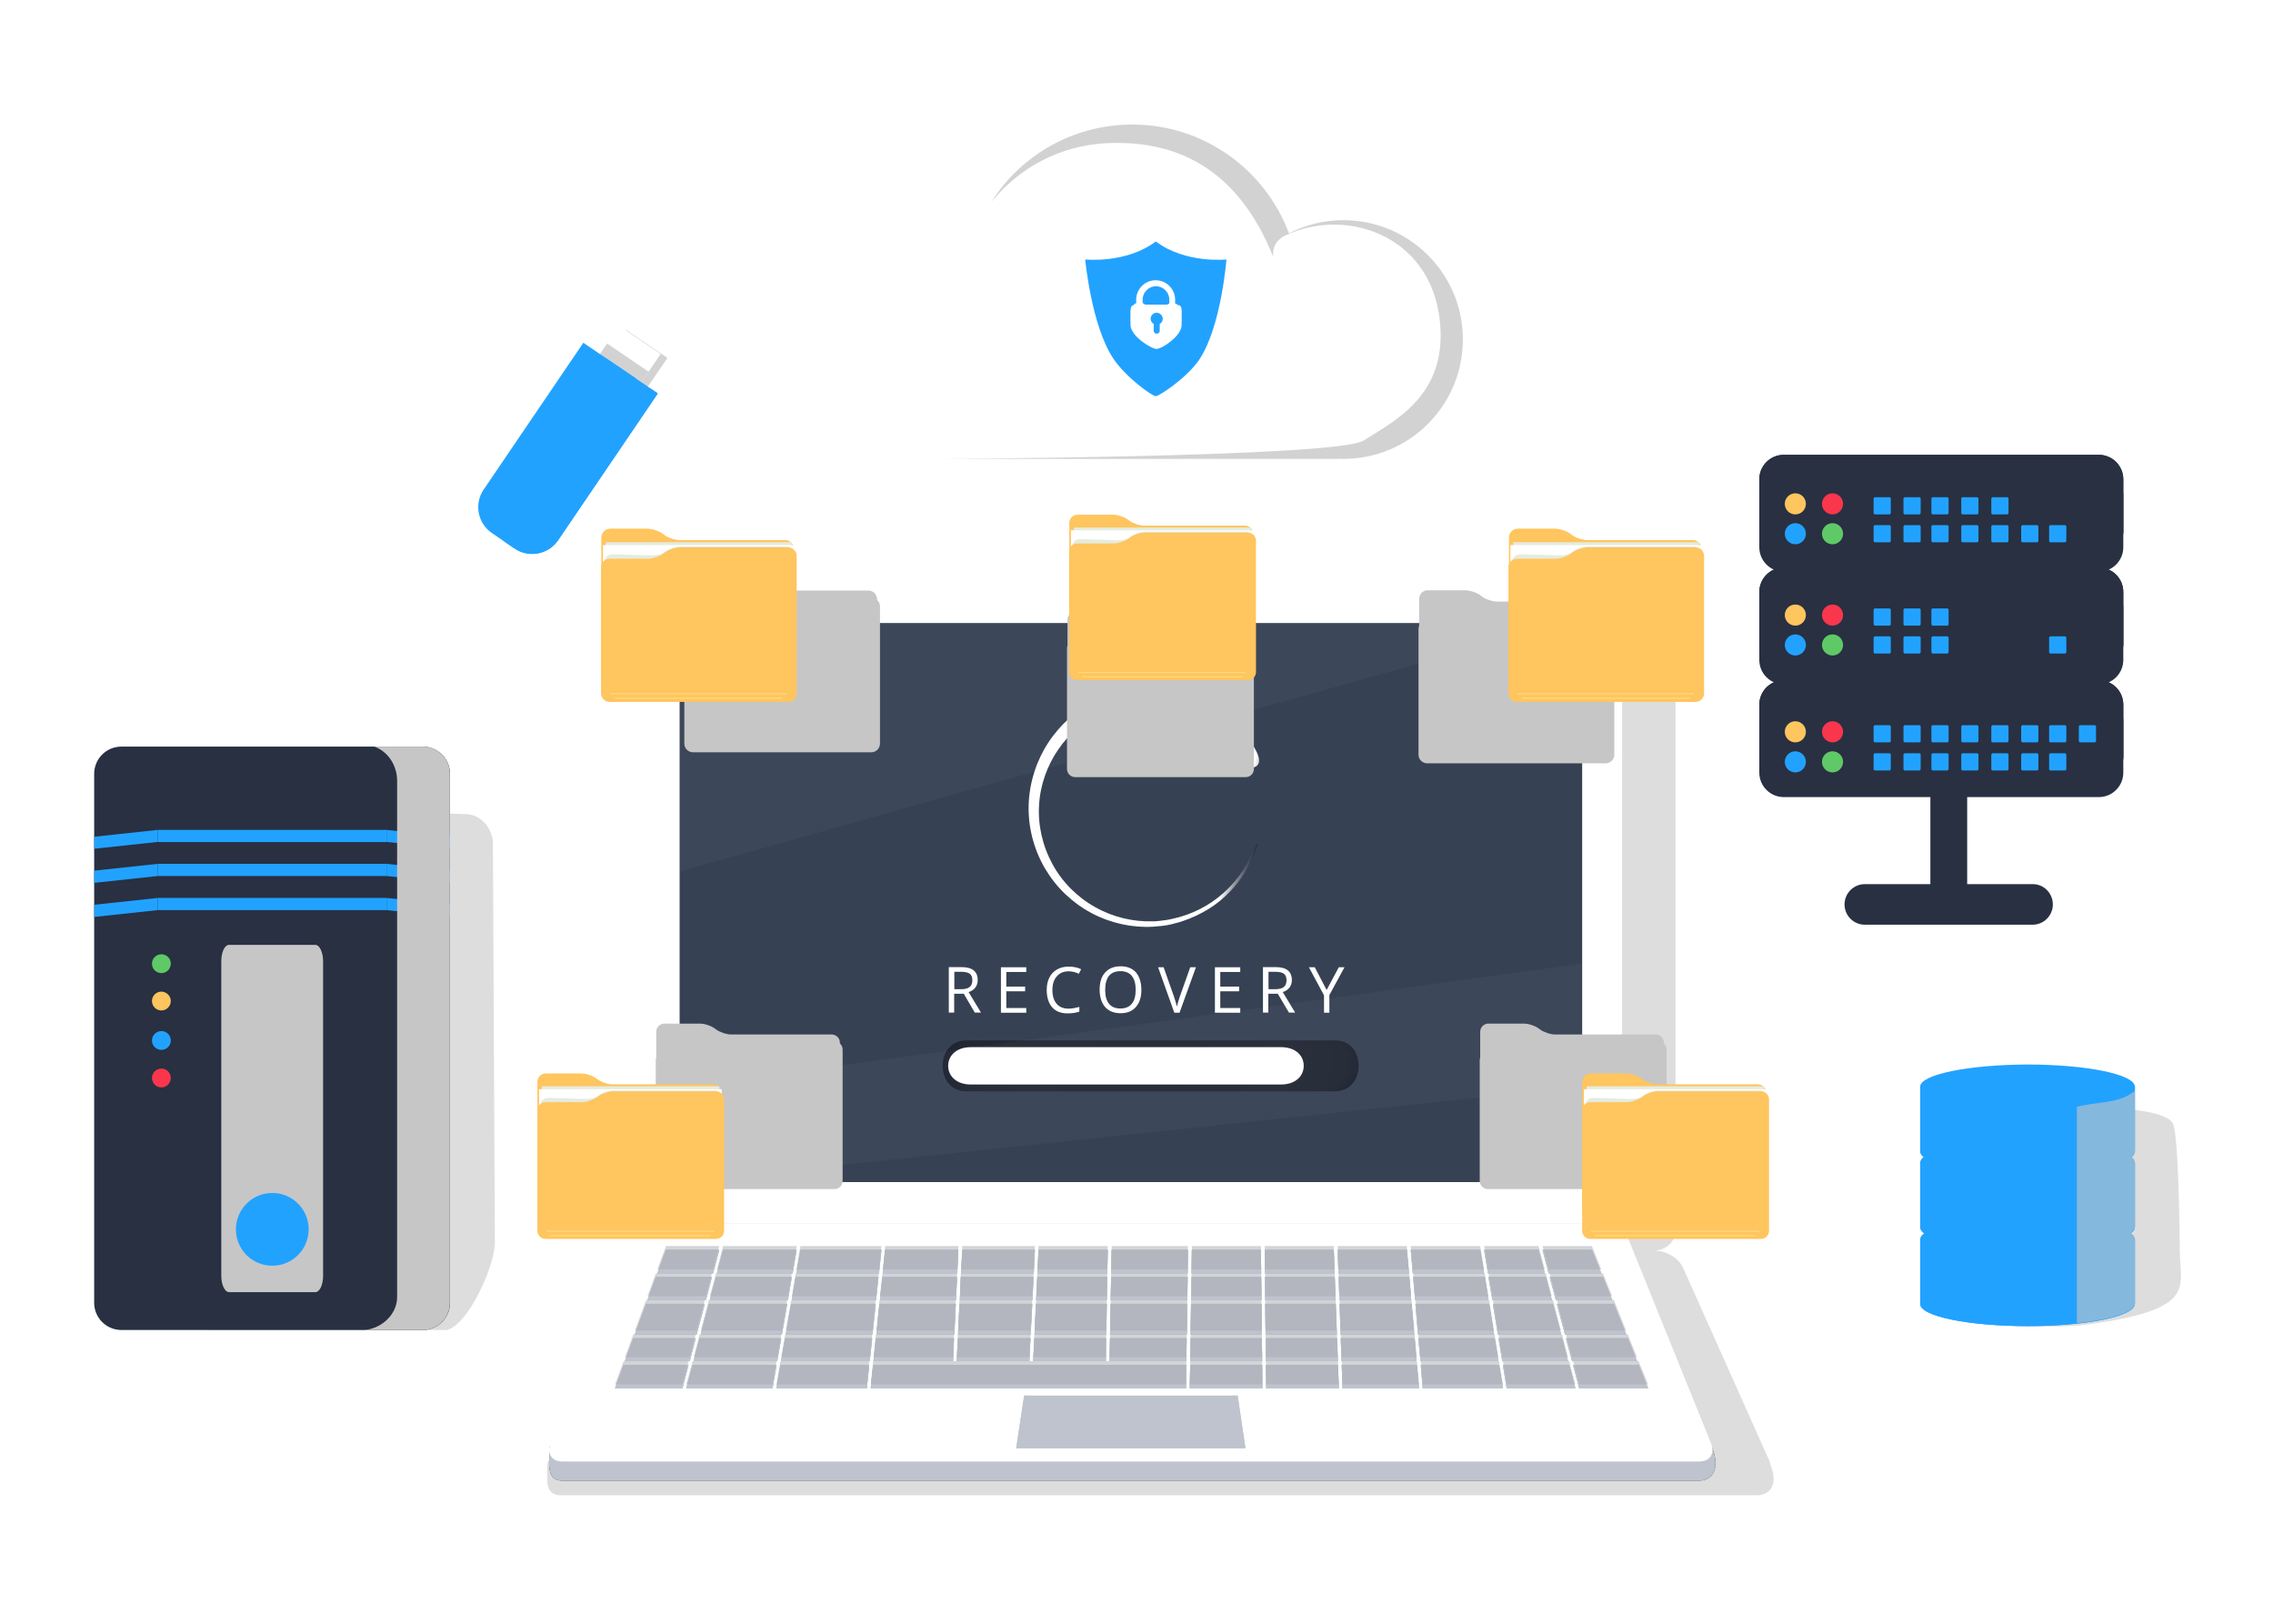<?xml version="1.0" encoding="utf-8"?>
<!-- Generator: Adobe Illustrator 25.0.1, SVG Export Plug-In . SVG Version: 6.00 Build 0)  -->
<svg version="1.1" id="Layer_1" xmlns="http://www.w3.org/2000/svg" xmlns:xlink="http://www.w3.org/1999/xlink" x="0px" y="0px"
	 viewBox="0 0 1400 1000" style="enable-background:new 0 0 1400 1000;" xml:space="preserve">
<style type="text/css">
	.st0{display:none;fill:#4C5056;}
	.st1{opacity:0.6;fill:#C6C6C6;}
	.st2{fill:#22A2FF;}
	.st3{fill:#FFFFFF;}
	.st4{fill:#364254;}
	.st5{fill:url(#SVGID_1_);}
	.st6{filter:url(#Adobe_OpacityMaskFilter);}
	.st7{filter:url(#Adobe_OpacityMaskFilter_1_);}
	.st8{mask:url(#SVGID_2_);fill:url(#SVGID_3_);}
	.st9{fill:url(#SVGID_4_);}
	.st10{fill:#283042;}
	.st11{fill:#BEC3CE;}
	.st12{opacity:0.5;}
	.st13{fill:#A7AAAF;}
	.st14{opacity:3.000000e-02;fill:#FFFFFF;}
	.st15{opacity:0.8;fill:#C6C6C6;}
	.st16{fill:#FFC55E;}
	.st17{fill:#FA364D;}
	.st18{fill:#60C967;}
	.st19{fill:#C6C6C6;}
	.st20{fill:#E5EBDE;}
	.st21{fill:#FFD97F;}
</style>
<g>
	<path class="st0" d="M1341.1,756.2c-1.8-330.6-270.4-598.1-601.4-598.1c-331,0-599.6,267.5-601.4,598.1H1341.1z"/>
	<g>
		<path class="st1" d="M1342.6,770.4c-0.2-22.4-1-67.6-3.9-77.6c-4.8-16.6-110.9-12.3-117.3,5.9l-3.6,87.6c0,0.4,0.7,0.7,1.9,1
			c-1.3,0.3-1.9,0.7-1.9,1v11.8c0,0.4,0.8,0.7,2.3,1.1c-1.5,0.3-2.3,0.7-2.3,1.1v11.8c0,2.2,47.6,4.5,68.7,1.5
			C1353.6,806.3,1342.7,792.9,1342.6,770.4z"/>
		<g>
			<path class="st2" d="M1182.7,803.1c0,7.5,29.6,13.6,66.1,13.6c36.5,0,66.1-6.1,66.1-13.6c0-7.5-29.6-13.6-66.1-13.6
				C1212.3,789.6,1182.7,795.6,1182.7,803.1z"/>
			<rect x="1182.7" y="763.2" class="st2" width="132.3" height="39.9"/>
			<path class="st2" d="M1182.7,763.2v39.9c0,7.5,29.6,13.6,66.1,13.6c36.5,0,66.1-6.1,66.1-13.6v-39.9H1182.7z"/>
			<path class="st2" d="M1182.7,763.2c0,7.5,29.6,13.6,66.1,13.6c36.5,0,66.1-6.1,66.1-13.6c0-7.5-29.6-13.6-66.1-13.6
				C1212.3,749.6,1182.7,755.7,1182.7,763.2z"/>
			<path class="st2" d="M1182.7,755.9c0,7.5,29.6,13.5,66.1,13.5c36.5,0,66.1-6.1,66.1-13.5c0-7.5-29.6-13.5-66.1-13.5
				C1212.3,742.3,1182.7,748.4,1182.7,755.9z"/>
			<rect x="1182.7" y="715.9" class="st2" width="132.3" height="39.9"/>
			<path class="st2" d="M1182.7,715.9v39.9c0,7.5,29.6,13.5,66.1,13.5c36.5,0,66.1-6.1,66.1-13.5v-39.9H1182.7z"/>
			<path class="st2" d="M1182.7,715.9c0,7.5,29.6,13.5,66.1,13.5c36.5,0,66.1-6.1,66.1-13.5s-29.6-13.5-66.1-13.5
				C1212.3,702.4,1182.7,708.5,1182.7,715.9z"/>
			<path class="st2" d="M1182.7,709.2c0,7.5,29.6,13.6,66.1,13.6c36.5,0,66.1-6.1,66.1-13.6c0-7.5-29.6-13.6-66.1-13.6
				C1212.3,695.6,1182.7,701.7,1182.7,709.2z"/>
			<rect x="1182.7" y="669.2" class="st2" width="132.3" height="39.9"/>
			<path class="st2" d="M1182.7,669.2v39.9c0,7.5,29.6,13.6,66.1,13.6c36.5,0,66.1-6.1,66.1-13.6v-39.9H1182.7z"/>
			<path class="st2" d="M1182.7,669.2c0,7.5,29.6,13.5,66.1,13.5c36.5,0,66.1-6.1,66.1-13.5c0-7.5-29.6-13.6-66.1-13.6
				C1212.3,655.7,1182.7,661.8,1182.7,669.2z"/>
		</g>
		<path class="st1" d="M1315,708.9v-37.1c-10.5,8.4-23.5,6.4-35.8,9.9v133.2c21.3-2.3,35.8-6.8,35.8-12v-39.9c0-1.3-0.9-2.5-2.5-3.7
			c1.6-1.2,2.5-2.4,2.5-3.7v-39.9c0-1.2-0.7-2.3-2.1-3.4C1314.2,711.2,1315,710.1,1315,708.9z"/>
	</g>
	<g>
		<path class="st1" d="M1090.5,902.1l-0.1-0.2c-0.1-0.8-0.4-1.6-0.7-2.5l-53.1-118.7c-2.5-5.7-10.2-10.4-17-10.4h-1.3
			c7.5,0,13.7-5.5,13.7-12.3V409.5c0-6.8-6.1-12.3-13.7-12.3h-609c-7.5,0-13.6,5.5-13.6,12.3V758c0,6.8,6.1,12.3,13.6,12.3H408
			c-6.8,0-14.5,4.7-17,10.4l-53.1,118.7c-0.3,0.7-0.5,1.4-0.7,2l0,0l0,0c-0.2,1-0.2,2-0.1,2.8l-0.1,6.3c0,6.2,1.8,10.4,8.6,10.4
			h736.3C1088.7,921,1096,916,1090.5,902.1z"/>
		<path class="st3" d="M999.1,740.3c0,7.2-5.8,13-13,13H406.9c-7.2,0-13-5.8-13-13V373.6c0-7.2,5.8-13,13-13h579.2
			c7.2,0,13,5.8,13,13V740.3z"/>
		<rect x="418.6" y="383.7" class="st4" width="555.9" height="344.3"/>
		
			<radialGradient id="SVGID_1_" cx="708.72" cy="19940.219" r="136.759" gradientTransform="matrix(1 0 0 0.33 0 -5925.881)" gradientUnits="userSpaceOnUse">
			<stop  offset="0" style="stop-color:#151B28"/>
			<stop  offset="7.103851e-02" style="stop-color:#1A212D"/>
			<stop  offset="0.249" style="stop-color:#212833"/>
			<stop  offset="0.656" style="stop-color:#232A35"/>
			<stop  offset="0.882" style="stop-color:#212833"/>
			<stop  offset="0.964" style="stop-color:#1B212E"/>
			<stop  offset="1" style="stop-color:#151B28"/>
		</radialGradient>
		<path class="st5" d="M836.8,656.4c0,8.7-5.5,15.7-14.8,15.7H595.4c-9.3,0-14.8-7-14.8-15.7l0,0c0-8.7,5.5-15.7,14.8-15.7h226.7
			C831.4,640.7,836.8,647.7,836.8,656.4L836.8,656.4z"/>
		<path class="st3" d="M803,656.4c0,6.3-5.1,11.5-14,11.5H598c-8.9,0-14-5.2-14-11.5l0,0c0-6.3,5.1-11.5,14-11.5h191
			C797.9,644.9,803,650,803,656.4L803,656.4z"/>
		<g>
			<defs>
				<filter id="Adobe_OpacityMaskFilter" filterUnits="userSpaceOnUse" x="633.3" y="423.6" width="141.9" height="147.3">
					<feFlood  style="flood-color:white;flood-opacity:1" result="back"/>
					<feBlend  in="SourceGraphic" in2="back" mode="normal"/>
				</filter>
			</defs>
			<mask maskUnits="userSpaceOnUse" x="633.3" y="423.6" width="141.9" height="147.3" id="SVGID_2_">
				<g class="st6">
					<defs>
						<filter id="Adobe_OpacityMaskFilter_1_" filterUnits="userSpaceOnUse" x="633.3" y="423.6" width="141.9" height="147.3">
							<feFlood  style="flood-color:white;flood-opacity:1" result="back"/>
							<feBlend  in="SourceGraphic" in2="back" mode="normal"/>
						</filter>
					</defs>
					<mask maskUnits="userSpaceOnUse" x="633.3" y="423.6" width="141.9" height="147.3" id="SVGID_2_">
						<g class="st7">
						</g>
					</mask>
					
						<linearGradient id="SVGID_3_" gradientUnits="userSpaceOnUse" x1="467.097" y1="35.119" x2="478.358" y2="19.116" gradientTransform="matrix(0.354 0.935 -0.935 0.354 624.279 60.748)">
						<stop  offset="0" style="stop-color:#FFFFFF"/>
						<stop  offset="0.256" style="stop-color:#FFFFFF"/>
						<stop  offset="0.279" style="stop-color:#FFFFFF"/>
						<stop  offset="0.617" style="stop-color:#999999"/>
						<stop  offset="0.879" style="stop-color:#505050"/>
						<stop  offset="1" style="stop-color:#333333"/>
					</linearGradient>
					<path class="st8" d="M744.4,559.8c4.9-3,9.2-6.6,13-10.5c3.8-3.9,7-8,9.6-12.2c3.3-5.4,5.8-10.9,7.4-16.2c0,0,0.3-1.3-0.1-1.5
						c-0.4-0.1-1.4,2-1.4,2c-1.8,4.9-4.2,9.9-7.4,14.8c-5.4,8.1-12.9,15.8-22.5,21.5c-4.8,2.8-10,5.2-15.6,6.8
						c-1.4,0.4-2.8,0.8-4.2,1.1c-0.7,0.2-1.4,0.3-2.1,0.5c-0.7,0.1-1.5,0.3-2.2,0.4l-1.1,0.2l-1.1,0.1c-0.7,0.1-1.5,0.2-2.2,0.3
						c-0.7,0.1-1.5,0.1-2.2,0.2l-1.1,0.1l-1.1,0c-12,0.4-24.5-2.5-35.5-8.7c-11-6.1-20.4-15.5-26.4-26.6c-6.1-11.2-9-24-8.2-36.4
						c0.7-12.4,5.1-24.4,11.8-34.1c3.3-4.9,7.3-9.2,11.6-12.9c4.3-3.7,9-6.7,13.9-9.1c9.8-4.7,20-6.8,29.5-6.7
						c9.5,0.1,18,2.2,25.1,5.3c7.1,3,12.8,6.9,17.1,10.6c0.6,0.4,1.1,0.9,1.6,1.4c0.5,0.5,1,0.9,1.4,1.3c0.9,0.9,1.7,1.8,2.5,2.6
						c0.7,0.9,1.5,1.6,2.1,2.4c0.6,0.8,1.2,1.5,1.7,2.1c1,1.3,1.7,2.4,2.3,3.2c0.5,0.8,0.9,1.3,1,1.5c0.3,0.5,0.7,1,1,1.5
						c1.8,2.6,5.7,10,10.7,7.4c4.7-2.5,0.7-9.3-1-12.3c-0.5-0.8-0.9-1.7-1.5-2.6c-0.2-0.2-0.6-0.8-1.2-1.8c-0.6-0.9-1.6-2.1-2.7-3.6
						c-0.6-0.7-1.3-1.5-2-2.4c-0.7-0.9-1.6-1.7-2.5-2.7c-0.9-1-1.9-1.9-3-3c-0.6-0.5-1.1-1-1.7-1.5c-0.6-0.5-1.2-1.1-1.8-1.6
						c-5.1-4.2-11.7-8.5-20-11.8c-8.3-3.3-18.2-5.5-29-5.3c-10.8,0.1-22.4,2.8-33.2,8.4c-5.4,2.8-10.6,6.3-15.4,10.6
						c-4.7,4.3-9,9.2-12.6,14.7c-7.2,11-11.6,24.3-12.1,37.9c-0.5,13.7,3,27.5,9.9,39.4c1.8,2.9,3.6,5.8,5.8,8.5
						c2.1,2.7,4.4,5.2,6.9,7.6c2.5,2.3,5.1,4.5,7.8,6.5c1.4,1,2.8,1.9,4.2,2.8c1.5,0.8,2.9,1.7,4.4,2.5c11.9,6.2,25.2,9,37.8,8.2
						l1.2-0.1l1.2-0.1c0.8-0.1,1.6-0.2,2.3-0.2c0.8-0.1,1.5-0.2,2.3-0.3l1.2-0.2l1.1-0.2c0.8-0.2,1.5-0.3,2.3-0.5
						c0.8-0.2,1.5-0.4,2.2-0.6c1.5-0.3,2.9-0.8,4.4-1.3C734.1,565.4,739.5,562.8,744.4,559.8z"/>
				</g>
			</mask>
			
				<linearGradient id="SVGID_4_" gradientUnits="userSpaceOnUse" x1="467.097" y1="35.119" x2="478.358" y2="19.116" gradientTransform="matrix(0.354 0.935 -0.935 0.354 624.279 60.748)">
				<stop  offset="0" style="stop-color:#FFFFFF"/>
				<stop  offset="0.256" style="stop-color:#FFFFFF"/>
				<stop  offset="0.279" style="stop-color:#FFFFFF"/>
				<stop  offset="0.634" style="stop-color:#8E929C"/>
				<stop  offset="0.885" style="stop-color:#454C5B"/>
				<stop  offset="1" style="stop-color:#283042"/>
			</linearGradient>
			<path class="st9" d="M744.4,559.8c4.9-3,9.2-6.6,13-10.5c3.8-3.9,7-8,9.6-12.2c3.3-5.4,5.8-10.9,7.4-16.2c0,0,0.3-1.3-0.1-1.5
				c-0.4-0.1-1.4,2-1.4,2c-1.8,4.9-4.2,9.9-7.4,14.8c-5.4,8.1-12.9,15.8-22.5,21.5c-4.8,2.8-10,5.2-15.6,6.8
				c-1.4,0.4-2.8,0.8-4.2,1.1c-0.7,0.2-1.4,0.3-2.1,0.5c-0.7,0.1-1.5,0.3-2.2,0.4l-1.1,0.2l-1.1,0.1c-0.7,0.1-1.5,0.2-2.2,0.3
				c-0.7,0.1-1.5,0.1-2.2,0.2l-1.1,0.1l-1.1,0c-12,0.4-24.5-2.5-35.5-8.7c-11-6.1-20.4-15.5-26.4-26.6c-6.1-11.2-9-24-8.2-36.4
				c0.7-12.4,5.1-24.4,11.8-34.1c3.3-4.9,7.3-9.2,11.6-12.9c4.3-3.7,9-6.7,13.9-9.1c9.8-4.7,20-6.8,29.5-6.7
				c9.5,0.1,18,2.2,25.1,5.3c7.1,3,12.8,6.9,17.1,10.6c0.6,0.4,1.1,0.9,1.6,1.4c0.5,0.5,1,0.9,1.4,1.3c0.9,0.9,1.7,1.8,2.5,2.6
				c0.7,0.9,1.5,1.6,2.1,2.4c0.6,0.8,1.2,1.5,1.7,2.1c1,1.3,1.7,2.4,2.3,3.2c0.5,0.8,0.9,1.3,1,1.5c0.3,0.5,0.7,1,1,1.5
				c1.8,2.6,5.7,10,10.7,7.4c4.7-2.5,0.7-9.3-1-12.3c-0.5-0.8-0.9-1.7-1.5-2.6c-0.2-0.2-0.6-0.8-1.2-1.8c-0.6-0.9-1.6-2.1-2.7-3.6
				c-0.6-0.7-1.3-1.5-2-2.4c-0.7-0.9-1.6-1.7-2.5-2.7c-0.9-1-1.9-1.9-3-3c-0.6-0.5-1.1-1-1.7-1.5c-0.6-0.5-1.2-1.1-1.8-1.6
				c-5.1-4.2-11.7-8.5-20-11.8c-8.3-3.3-18.2-5.5-29-5.3c-10.8,0.1-22.4,2.8-33.2,8.4c-5.4,2.8-10.6,6.3-15.4,10.6
				c-4.7,4.3-9,9.2-12.6,14.7c-7.2,11-11.6,24.3-12.1,37.9c-0.5,13.7,3,27.5,9.9,39.4c1.8,2.9,3.6,5.8,5.8,8.5
				c2.1,2.7,4.4,5.2,6.9,7.6c2.5,2.3,5.1,4.5,7.8,6.5c1.4,1,2.8,1.9,4.2,2.8c1.5,0.8,2.9,1.7,4.4,2.5c11.9,6.2,25.2,9,37.8,8.2
				l1.2-0.1l1.2-0.1c0.8-0.1,1.6-0.2,2.3-0.2c0.8-0.1,1.5-0.2,2.3-0.3l1.2-0.2l1.1-0.2c0.8-0.2,1.5-0.3,2.3-0.5
				c0.8-0.2,1.5-0.4,2.2-0.6c1.5-0.3,2.9-0.8,4.4-1.3C734.1,565.4,739.5,562.8,744.4,559.8z"/>
		</g>
		<path class="st10" d="M1054.8,892c5.2,14.6-1.7,19.9-8.2,19.9H346.4c-6.5,0-8.2-4.4-8.2-11l0.2-9.6c2.4-6,60.8-126.2,67.3-126.2
			h581.6c6.5,0,13.8,4.9,16.2,10.9L1054.8,892z"/>
		<path class="st11" d="M1054.8,892c5.2,14.6-1.7,19.9-8.2,19.9H346.4c-6.5,0-8.2-4.4-8.2-11l0.2-9.6c2.4-6,60.8-126.2,67.3-126.2
			h581.6c6.5,0,13.8,4.9,16.2,10.9L1054.8,892z"/>
		<path class="st3" d="M1054,889.2c2.4,6-0.9,10.9-7.4,10.9H346.4c-6.5,0-9.8-4.9-7.4-10.9l50.5-124.9c2.4-6,9.7-10.9,16.2-10.9
			h581.6c6.5,0,13.8,4.9,16.2,10.9L1054,889.2z"/>
		<polygon class="st11" points="767.1,891.9 625.9,891.9 630.8,859.5 762.3,859.5 		"/>
		<polygon class="st3" points="762.5,888.1 630.6,888.1 634.6,858 758.9,858 		"/>
		<g>
			<polygon class="st11" points="589.6,784.2 590.3,769.8 545.2,769.8 543.7,784.2 			"/>
			<polygon class="st11" points="636.7,784.2 637.4,769.8 592.7,769.8 592,784.2 			"/>
			<polygon class="st11" points="682,784.2 682.3,769.8 639.7,769.8 639,784.2 			"/>
			<polygon class="st11" points="438.5,786.5 404,786.5 398.8,800.6 434.8,800.6 			"/>
			<polygon class="st11" points="731.5,784.2 731.7,769.8 684.7,769.8 684.4,784.2 			"/>
			<polygon class="st11" points="443,769.8 410.2,769.8 404.9,784.2 439.2,784.2 			"/>
			<polygon class="st11" points="541.4,784.2 542.9,769.8 493,769.8 490.5,784.2 			"/>
			<polygon class="st11" points="488.2,784.2 490.7,769.8 445.4,769.8 441.6,784.2 			"/>
			<polygon class="st11" points="867.8,784.2 866.5,769.8 823.9,769.8 824.4,784.2 			"/>
			<polygon class="st11" points="958.3,800.6 993,800.6 987.3,786.5 954.5,786.5 			"/>
			<polygon class="st11" points="963.9,821.8 1001.6,821.8 994,803 958.9,803 			"/>
			<polygon class="st11" points="434.1,803 398,803 391,821.8 429.1,821.8 			"/>
			<polygon class="st11" points="951.5,784.2 947.6,769.8 914.1,769.8 916.5,784.2 			"/>
			<polygon class="st11" points="914.1,784.2 911.7,769.8 868.9,769.8 870.2,784.2 			"/>
			<polygon class="st11" points="986.3,784.2 980.5,769.8 950.1,769.8 953.9,784.2 			"/>
			<polygon class="st11" points="776.8,784.2 776.6,769.8 734.1,769.8 733.9,784.2 			"/>
			<polygon class="st11" points="822,784.2 821.5,769.8 779,769.8 779.1,784.2 			"/>
			<polygon class="st11" points="731.3,800.6 731.5,786.5 684.4,786.5 684.1,800.6 			"/>
			<polygon class="st11" points="681.7,800.6 682,786.5 638.9,786.5 638.2,800.6 			"/>
			<polygon class="st11" points="822.6,800.6 822.1,786.5 779.2,786.5 779.3,800.6 			"/>
			<polygon class="st11" points="428.5,824.2 390.1,824.2 384.9,838.3 424.8,838.3 			"/>
			<polygon class="st11" points="588.8,800.6 589.5,786.5 543.5,786.5 542,800.6 			"/>
			<polygon class="st11" points="635.9,800.6 636.6,786.5 591.8,786.5 591.2,800.6 			"/>
			<polygon class="st11" points="777,800.6 776.8,786.5 733.9,786.5 733.7,800.6 			"/>
			<polygon class="st11" points="869.4,803 825.1,803 825.7,821.8 871.1,821.8 			"/>
			<polygon class="st11" points="822.7,803 779.3,803 779.5,821.8 823.4,821.8 			"/>
			<polygon class="st11" points="869.2,800.6 868,786.5 824.5,786.5 825,800.6 			"/>
			<polygon class="st11" points="917.2,803 871.8,803 873.4,821.8 920.2,821.8 			"/>
			<polygon class="st11" points="955.8,800.6 952.1,786.5 916.8,786.5 919.2,800.6 			"/>
			<polygon class="st11" points="777,803 733.6,803 733.3,821.8 777.2,821.8 			"/>
			<polygon class="st11" points="916.8,800.6 914.5,786.5 870.4,786.5 871.6,800.6 			"/>
			<polygon class="st11" points="539.6,800.6 541.1,786.5 490.1,786.5 487.7,800.6 			"/>
			<polygon class="st11" points="683.7,824.2 683.4,838.3 730.7,838.3 730.9,824.2 			"/>
			<polygon class="st11" points="587.6,824.2 539.5,824.2 538,838.3 587,838.3 			"/>
			<polygon class="st11" points="923,824.2 925.3,838.3 965.8,838.3 962.1,824.2 			"/>
			<polygon class="st11" points="733.3,824.2 733.1,838.3 777.4,838.3 777.2,824.2 			"/>
			<polygon class="st11" points="825.8,824.2 826.3,838.3 872.5,838.3 871.3,824.2 			"/>
			<polygon class="st11" points="873.6,824.2 874.9,838.3 922.9,838.3 920.6,824.2 			"/>
			<polygon class="st11" points="484.9,803 436.6,803 431.6,821.8 481.6,821.8 			"/>
			<polygon class="st11" points="487.7,786.5 441,786.5 437.2,800.6 485.3,800.6 			"/>
			<polygon class="st11" points="483.6,824.2 481.1,838.3 535.7,838.3 537.2,824.2 			"/>
			<polygon class="st11" points="430.9,824.2 427.2,838.3 478.7,838.3 481.2,824.2 			"/>
			<polygon class="st11" points="964.5,824.2 968.3,838.3 1008.3,838.3 1002.6,824.2 			"/>
			<polygon class="st11" points="384.1,840.7 378.8,855 420.3,855 424.1,840.7 			"/>
			<polygon class="st11" points="875.1,840.7 876.3,855 925.7,855 923.3,840.7 			"/>
			<polygon class="st11" points="588.7,803 541.7,803 539.8,821.8 587.8,821.8 			"/>
			<polygon class="st11" points="922.6,821.8 961.5,821.8 956.5,803 919.5,803 			"/>
			<polygon class="st11" points="925.7,840.7 928,855 970.3,855 966.5,840.7 			"/>
			<polygon class="st11" points="972.7,855 1015.1,855 1009.3,840.7 968.9,840.7 			"/>
			<polygon class="st11" points="681.3,824.2 637.1,824.2 636.4,838.3 681.1,838.3 			"/>
			<polygon class="st11" points="634,838.3 634.7,824.2 590,824.2 589.3,838.3 			"/>
			<polygon class="st11" points="484,821.8 537.4,821.8 539.4,803 487.3,803 			"/>
			<polygon class="st11" points="480.7,840.7 478.2,855 533.9,855 535.4,840.7 			"/>
			<polygon class="st11" points="426.6,840.7 422.7,855 475.8,855 478.3,840.7 			"/>
			<polygon class="st11" points="638.1,803 637.2,821.8 681.4,821.8 681.7,803 			"/>
			<polygon class="st11" points="779.6,824.2 779.7,838.3 824,838.3 823.5,824.2 			"/>
			<polygon class="st11" points="733.1,840.7 732.8,855 777.5,855 777.4,840.7 			"/>
			<polygon class="st11" points="779.7,840.7 779.9,855 824.6,855 824.1,840.7 			"/>
			<polygon class="st11" points="537.8,840.7 536.3,855 730.5,855 730.7,840.7 			"/>
			<polygon class="st11" points="826.4,840.7 826.9,855 874,855 872.7,840.7 			"/>
			<polygon class="st11" points="635.8,803 591,803 590.1,821.8 634.8,821.8 			"/>
			<polygon class="st11" points="731.3,803 684.1,803 683.7,821.8 731,821.8 			"/>
		</g>
		<g>
			<polygon class="st11" points="589.6,784.2 590.3,769.8 545.2,769.8 543.7,784.2 			"/>
			<polygon class="st11" points="636.7,784.2 637.4,769.8 592.7,769.8 592,784.2 			"/>
			<polygon class="st11" points="682,784.2 682.3,769.8 639.7,769.8 639,784.2 			"/>
			<polygon class="st11" points="438.5,786.5 404,786.5 398.8,800.6 434.8,800.6 			"/>
			<polygon class="st11" points="731.5,784.2 731.7,769.8 684.7,769.8 684.4,784.2 			"/>
			<polygon class="st11" points="443,769.8 410.2,769.8 404.9,784.2 439.2,784.2 			"/>
			<polygon class="st11" points="541.4,784.2 542.9,769.8 493,769.8 490.5,784.2 			"/>
			<polygon class="st11" points="488.2,784.2 490.7,769.8 445.4,769.8 441.6,784.2 			"/>
			<polygon class="st11" points="867.8,784.2 866.5,769.8 823.9,769.8 824.4,784.2 			"/>
			<polygon class="st11" points="958.3,800.6 993,800.6 987.3,786.5 954.5,786.5 			"/>
			<polygon class="st11" points="963.9,821.8 1001.6,821.8 994,803 958.9,803 			"/>
			<polygon class="st11" points="434.1,803 398,803 391,821.8 429.1,821.8 			"/>
			<polygon class="st11" points="951.5,784.2 947.6,769.8 914.1,769.8 916.5,784.2 			"/>
			<polygon class="st11" points="914.1,784.2 911.7,769.8 868.9,769.8 870.2,784.2 			"/>
			<polygon class="st11" points="986.3,784.2 980.5,769.8 950.1,769.8 953.9,784.2 			"/>
			<polygon class="st11" points="776.8,784.2 776.6,769.8 734.1,769.8 733.9,784.2 			"/>
			<polygon class="st11" points="822,784.2 821.5,769.8 779,769.8 779.1,784.2 			"/>
			<polygon class="st11" points="731.3,800.6 731.5,786.5 684.4,786.5 684.1,800.6 			"/>
			<polygon class="st11" points="681.7,800.6 682,786.5 638.9,786.5 638.2,800.6 			"/>
			<polygon class="st11" points="822.6,800.6 822.1,786.5 779.2,786.5 779.3,800.6 			"/>
			<polygon class="st11" points="428.5,824.2 390.1,824.2 384.9,838.3 424.8,838.3 			"/>
			<polygon class="st11" points="588.8,800.6 589.5,786.5 543.5,786.5 542,800.6 			"/>
			<polygon class="st11" points="635.9,800.6 636.6,786.5 591.8,786.5 591.2,800.6 			"/>
			<polygon class="st11" points="777,800.6 776.8,786.5 733.9,786.5 733.7,800.6 			"/>
			<polygon class="st11" points="869.4,803 825.1,803 825.7,821.8 871.1,821.8 			"/>
			<polygon class="st11" points="822.7,803 779.3,803 779.5,821.8 823.4,821.8 			"/>
			<polygon class="st11" points="869.2,800.6 868,786.5 824.5,786.5 825,800.6 			"/>
			<polygon class="st11" points="917.2,803 871.8,803 873.4,821.8 920.2,821.8 			"/>
			<polygon class="st11" points="955.8,800.6 952.1,786.5 916.8,786.5 919.2,800.6 			"/>
			<polygon class="st11" points="777,803 733.6,803 733.3,821.8 777.2,821.8 			"/>
			<polygon class="st11" points="916.8,800.6 914.5,786.5 870.4,786.5 871.6,800.6 			"/>
			<polygon class="st11" points="539.6,800.6 541.1,786.5 490.1,786.5 487.7,800.6 			"/>
			<polygon class="st11" points="683.7,824.2 683.4,838.3 730.7,838.3 730.9,824.2 			"/>
			<polygon class="st11" points="587.6,824.2 539.5,824.2 538,838.3 587,838.3 			"/>
			<polygon class="st11" points="923,824.2 925.3,838.3 965.8,838.3 962.1,824.2 			"/>
			<polygon class="st11" points="733.3,824.2 733.1,838.3 777.4,838.3 777.2,824.2 			"/>
			<polygon class="st11" points="825.8,824.2 826.3,838.3 872.5,838.3 871.3,824.2 			"/>
			<polygon class="st11" points="873.6,824.2 874.9,838.3 922.9,838.3 920.6,824.2 			"/>
			<polygon class="st11" points="484.9,803 436.6,803 431.6,821.8 481.6,821.8 			"/>
			<polygon class="st11" points="487.7,786.5 441,786.5 437.2,800.6 485.3,800.6 			"/>
			<polygon class="st11" points="483.6,824.2 481.1,838.3 535.7,838.3 537.2,824.2 			"/>
			<polygon class="st11" points="430.9,824.2 427.2,838.3 478.7,838.3 481.2,824.2 			"/>
			<polygon class="st11" points="964.5,824.2 968.3,838.3 1008.3,838.3 1002.6,824.2 			"/>
			<polygon class="st11" points="384.1,840.7 378.8,855 420.3,855 424.1,840.7 			"/>
			<polygon class="st11" points="875.1,840.7 876.3,855 925.7,855 923.3,840.7 			"/>
			<polygon class="st11" points="588.7,803 541.7,803 539.8,821.8 587.8,821.8 			"/>
			<polygon class="st11" points="922.6,821.8 961.5,821.8 956.5,803 919.5,803 			"/>
			<polygon class="st11" points="925.7,840.7 928,855 970.3,855 966.5,840.7 			"/>
			<polygon class="st11" points="972.7,855 1015.1,855 1009.3,840.7 968.9,840.7 			"/>
			<polygon class="st11" points="681.3,824.2 637.1,824.2 636.4,838.3 681.1,838.3 			"/>
			<polygon class="st11" points="634,838.3 634.7,824.2 590,824.2 589.3,838.3 			"/>
			<polygon class="st11" points="484,821.8 537.4,821.8 539.4,803 487.3,803 			"/>
			<polygon class="st11" points="480.7,840.7 478.2,855 533.9,855 535.4,840.7 			"/>
			<polygon class="st11" points="426.6,840.7 422.7,855 475.8,855 478.3,840.7 			"/>
			<polygon class="st11" points="638.1,803 637.2,821.8 681.4,821.8 681.7,803 			"/>
			<polygon class="st11" points="779.6,824.2 779.7,838.3 824,838.3 823.5,824.2 			"/>
			<polygon class="st11" points="733.1,840.7 732.8,855 777.5,855 777.4,840.7 			"/>
			<polygon class="st11" points="779.7,840.7 779.9,855 824.6,855 824.1,840.7 			"/>
			<polygon class="st11" points="537.8,840.7 536.3,855 730.5,855 730.7,840.7 			"/>
			<polygon class="st11" points="826.4,840.7 826.9,855 874,855 872.7,840.7 			"/>
			<polygon class="st11" points="635.8,803 591,803 590.1,821.8 634.8,821.8 			"/>
			<polygon class="st11" points="731.3,803 684.1,803 683.7,821.8 731,821.8 			"/>
		</g>
		<polygon class="st11" points="767.1,891.9 625.9,891.9 630.8,859.5 762.3,859.5 		"/>
		<g>
			<polygon class="st11" points="589.6,784.2 590.3,769.8 545.2,769.8 543.7,784.2 			"/>
			<polygon class="st11" points="636.7,784.2 637.4,769.8 592.7,769.8 592,784.2 			"/>
			<polygon class="st11" points="682,784.2 682.3,769.8 639.7,769.8 639,784.2 			"/>
			<polygon class="st11" points="438.5,786.5 404,786.5 398.8,800.6 434.8,800.6 			"/>
			<polygon class="st11" points="731.5,784.2 731.7,769.8 684.7,769.8 684.4,784.2 			"/>
			<polygon class="st11" points="443,769.8 410.2,769.8 404.9,784.2 439.2,784.2 			"/>
			<polygon class="st11" points="541.4,784.2 542.9,769.8 493,769.8 490.5,784.2 			"/>
			<polygon class="st11" points="488.2,784.2 490.7,769.8 445.4,769.8 441.6,784.2 			"/>
			<polygon class="st11" points="867.8,784.2 866.5,769.8 823.9,769.8 824.4,784.2 			"/>
			<polygon class="st11" points="958.3,800.6 993,800.6 987.3,786.5 954.5,786.5 			"/>
			<polygon class="st11" points="963.9,821.8 1001.6,821.8 994,803 958.9,803 			"/>
			<polygon class="st11" points="434.1,803 398,803 391,821.8 429.1,821.8 			"/>
			<polygon class="st11" points="951.5,784.2 947.6,769.8 914.1,769.8 916.5,784.2 			"/>
			<polygon class="st11" points="914.1,784.2 911.7,769.8 868.9,769.8 870.2,784.2 			"/>
			<polygon class="st11" points="986.3,784.2 980.5,769.8 950.1,769.8 953.9,784.2 			"/>
			<polygon class="st11" points="776.8,784.2 776.6,769.8 734.1,769.8 733.9,784.2 			"/>
			<polygon class="st11" points="822,784.2 821.5,769.8 779,769.8 779.1,784.2 			"/>
			<polygon class="st11" points="731.3,800.6 731.5,786.5 684.4,786.5 684.1,800.6 			"/>
			<polygon class="st11" points="681.7,800.6 682,786.5 638.9,786.5 638.2,800.6 			"/>
			<polygon class="st11" points="822.6,800.6 822.1,786.5 779.2,786.5 779.3,800.6 			"/>
			<polygon class="st11" points="428.5,824.2 390.1,824.2 384.9,838.3 424.8,838.3 			"/>
			<polygon class="st11" points="588.8,800.6 589.5,786.5 543.5,786.5 542,800.6 			"/>
			<polygon class="st11" points="635.9,800.6 636.6,786.5 591.8,786.5 591.2,800.6 			"/>
			<polygon class="st11" points="777,800.6 776.8,786.5 733.9,786.5 733.7,800.6 			"/>
			<polygon class="st11" points="869.4,803 825.1,803 825.7,821.8 871.1,821.8 			"/>
			<polygon class="st11" points="822.7,803 779.3,803 779.5,821.8 823.4,821.8 			"/>
			<polygon class="st11" points="869.2,800.6 868,786.5 824.5,786.5 825,800.6 			"/>
			<polygon class="st11" points="917.2,803 871.8,803 873.4,821.8 920.2,821.8 			"/>
			<polygon class="st11" points="955.8,800.6 952.1,786.5 916.8,786.5 919.2,800.6 			"/>
			<polygon class="st11" points="777,803 733.6,803 733.3,821.8 777.2,821.8 			"/>
			<polygon class="st11" points="916.8,800.6 914.5,786.5 870.4,786.5 871.6,800.6 			"/>
			<polygon class="st11" points="539.6,800.6 541.1,786.5 490.1,786.5 487.7,800.6 			"/>
			<polygon class="st11" points="683.7,824.2 683.4,838.3 730.7,838.3 730.9,824.2 			"/>
			<polygon class="st11" points="587.6,824.2 539.5,824.2 538,838.3 587,838.3 			"/>
			<polygon class="st11" points="923,824.2 925.3,838.3 965.8,838.3 962.1,824.2 			"/>
			<polygon class="st11" points="733.3,824.2 733.1,838.3 777.4,838.3 777.2,824.2 			"/>
			<polygon class="st11" points="825.8,824.2 826.3,838.3 872.5,838.3 871.3,824.2 			"/>
			<polygon class="st11" points="873.6,824.2 874.9,838.3 922.9,838.3 920.6,824.2 			"/>
			<polygon class="st11" points="484.9,803 436.6,803 431.6,821.8 481.6,821.8 			"/>
			<polygon class="st11" points="487.7,786.5 441,786.5 437.2,800.6 485.3,800.6 			"/>
			<polygon class="st11" points="483.6,824.2 481.1,838.3 535.7,838.3 537.2,824.2 			"/>
			<polygon class="st11" points="430.9,824.2 427.2,838.3 478.7,838.3 481.2,824.2 			"/>
			<polygon class="st11" points="964.5,824.2 968.3,838.3 1008.3,838.3 1002.6,824.2 			"/>
			<polygon class="st11" points="384.1,840.7 378.8,855 420.3,855 424.1,840.7 			"/>
			<polygon class="st11" points="875.1,840.7 876.3,855 925.7,855 923.3,840.7 			"/>
			<polygon class="st11" points="588.7,803 541.7,803 539.8,821.8 587.8,821.8 			"/>
			<polygon class="st11" points="922.6,821.8 961.5,821.8 956.5,803 919.5,803 			"/>
			<polygon class="st11" points="925.7,840.7 928,855 970.3,855 966.5,840.7 			"/>
			<polygon class="st11" points="972.7,855 1015.1,855 1009.3,840.7 968.9,840.7 			"/>
			<polygon class="st11" points="681.3,824.2 637.1,824.2 636.4,838.3 681.1,838.3 			"/>
			<polygon class="st11" points="634,838.3 634.7,824.2 590,824.2 589.3,838.3 			"/>
			<polygon class="st11" points="484,821.8 537.4,821.8 539.4,803 487.3,803 			"/>
			<polygon class="st11" points="480.7,840.7 478.2,855 533.9,855 535.4,840.7 			"/>
			<polygon class="st11" points="426.6,840.7 422.7,855 475.8,855 478.3,840.7 			"/>
			<polygon class="st11" points="638.1,803 637.2,821.8 681.4,821.8 681.7,803 			"/>
			<polygon class="st11" points="779.6,824.2 779.7,838.3 824,838.3 823.5,824.2 			"/>
			<polygon class="st11" points="733.1,840.7 732.8,855 777.5,855 777.4,840.7 			"/>
			<polygon class="st11" points="779.7,840.7 779.9,855 824.6,855 824.1,840.7 			"/>
			<polygon class="st11" points="537.8,840.7 536.3,855 730.5,855 730.7,840.7 			"/>
			<polygon class="st11" points="826.4,840.7 826.9,855 874,855 872.7,840.7 			"/>
			<polygon class="st11" points="635.8,803 591,803 590.1,821.8 634.8,821.8 			"/>
			<polygon class="st11" points="731.3,803 684.1,803 683.7,821.8 731,821.8 			"/>
		</g>
		<g>
			<polygon class="st11" points="589.6,784.2 590.3,769.8 545.2,769.8 543.7,784.2 			"/>
			<polygon class="st11" points="636.7,784.2 637.4,769.8 592.7,769.8 592,784.2 			"/>
			<polygon class="st11" points="682,784.2 682.3,769.8 639.7,769.8 639,784.2 			"/>
			<polygon class="st11" points="438.5,786.5 404,786.5 398.8,800.6 434.8,800.6 			"/>
			<polygon class="st11" points="731.5,784.2 731.7,769.8 684.7,769.8 684.4,784.2 			"/>
			<polygon class="st11" points="443,769.8 410.2,769.8 404.9,784.2 439.2,784.2 			"/>
			<polygon class="st11" points="541.4,784.2 542.9,769.8 493,769.8 490.5,784.2 			"/>
			<polygon class="st11" points="488.2,784.2 490.7,769.8 445.4,769.8 441.6,784.2 			"/>
			<polygon class="st11" points="867.8,784.2 866.5,769.8 823.9,769.8 824.4,784.2 			"/>
			<polygon class="st11" points="958.3,800.6 993,800.6 987.3,786.5 954.5,786.5 			"/>
			<polygon class="st11" points="963.9,821.8 1001.6,821.8 994,803 958.9,803 			"/>
			<polygon class="st11" points="434.1,803 398,803 391,821.8 429.1,821.8 			"/>
			<polygon class="st11" points="951.5,784.2 947.6,769.8 914.1,769.8 916.5,784.2 			"/>
			<polygon class="st11" points="914.1,784.2 911.7,769.8 868.9,769.8 870.2,784.2 			"/>
			<polygon class="st11" points="986.3,784.2 980.5,769.8 950.1,769.8 953.9,784.2 			"/>
			<polygon class="st11" points="776.8,784.2 776.6,769.8 734.1,769.8 733.9,784.2 			"/>
			<polygon class="st11" points="822,784.2 821.5,769.8 779,769.8 779.1,784.2 			"/>
			<polygon class="st11" points="731.3,800.6 731.5,786.5 684.4,786.5 684.1,800.6 			"/>
			<polygon class="st11" points="681.7,800.6 682,786.5 638.9,786.5 638.2,800.6 			"/>
			<polygon class="st11" points="822.6,800.6 822.1,786.5 779.2,786.5 779.3,800.6 			"/>
			<polygon class="st11" points="428.5,824.2 390.1,824.2 384.9,838.3 424.8,838.3 			"/>
			<polygon class="st11" points="588.8,800.6 589.5,786.5 543.5,786.5 542,800.6 			"/>
			<polygon class="st11" points="635.9,800.6 636.6,786.5 591.8,786.5 591.2,800.6 			"/>
			<polygon class="st11" points="777,800.6 776.8,786.5 733.9,786.5 733.7,800.6 			"/>
			<polygon class="st11" points="869.4,803 825.1,803 825.7,821.8 871.1,821.8 			"/>
			<polygon class="st11" points="822.7,803 779.3,803 779.5,821.8 823.4,821.8 			"/>
			<polygon class="st11" points="869.2,800.6 868,786.5 824.5,786.5 825,800.6 			"/>
			<polygon class="st11" points="917.2,803 871.8,803 873.4,821.8 920.2,821.8 			"/>
			<polygon class="st11" points="955.8,800.6 952.1,786.5 916.8,786.5 919.2,800.6 			"/>
			<polygon class="st11" points="777,803 733.6,803 733.3,821.8 777.2,821.8 			"/>
			<polygon class="st11" points="916.8,800.6 914.5,786.5 870.4,786.5 871.6,800.6 			"/>
			<polygon class="st11" points="539.6,800.6 541.1,786.5 490.1,786.5 487.7,800.6 			"/>
			<polygon class="st11" points="683.7,824.2 683.4,838.3 730.7,838.3 730.9,824.2 			"/>
			<polygon class="st11" points="587.6,824.2 539.5,824.2 538,838.3 587,838.3 			"/>
			<polygon class="st11" points="923,824.2 925.3,838.3 965.8,838.3 962.1,824.2 			"/>
			<polygon class="st11" points="733.3,824.2 733.1,838.3 777.4,838.3 777.2,824.2 			"/>
			<polygon class="st11" points="825.8,824.2 826.3,838.3 872.5,838.3 871.3,824.2 			"/>
			<polygon class="st11" points="873.6,824.2 874.9,838.3 922.9,838.3 920.6,824.2 			"/>
			<polygon class="st11" points="484.9,803 436.6,803 431.6,821.8 481.6,821.8 			"/>
			<polygon class="st11" points="487.7,786.5 441,786.5 437.2,800.6 485.3,800.6 			"/>
			<polygon class="st11" points="483.6,824.2 481.1,838.3 535.7,838.3 537.2,824.2 			"/>
			<polygon class="st11" points="430.9,824.2 427.2,838.3 478.7,838.3 481.2,824.2 			"/>
			<polygon class="st11" points="964.5,824.2 968.3,838.3 1008.3,838.3 1002.6,824.2 			"/>
			<polygon class="st11" points="384.1,840.7 378.8,855 420.3,855 424.1,840.7 			"/>
			<polygon class="st11" points="875.1,840.7 876.3,855 925.7,855 923.3,840.7 			"/>
			<polygon class="st11" points="588.7,803 541.7,803 539.8,821.8 587.8,821.8 			"/>
			<polygon class="st11" points="922.6,821.8 961.5,821.8 956.5,803 919.5,803 			"/>
			<polygon class="st11" points="925.7,840.7 928,855 970.3,855 966.5,840.7 			"/>
			<polygon class="st11" points="972.7,855 1015.1,855 1009.3,840.7 968.9,840.7 			"/>
			<polygon class="st11" points="681.3,824.2 637.1,824.2 636.4,838.3 681.1,838.3 			"/>
			<polygon class="st11" points="634,838.3 634.7,824.2 590,824.2 589.3,838.3 			"/>
			<polygon class="st11" points="484,821.8 537.4,821.8 539.4,803 487.3,803 			"/>
			<polygon class="st11" points="480.7,840.7 478.2,855 533.9,855 535.4,840.7 			"/>
			<polygon class="st11" points="426.6,840.7 422.7,855 475.8,855 478.3,840.7 			"/>
			<polygon class="st11" points="638.1,803 637.2,821.8 681.4,821.8 681.7,803 			"/>
			<polygon class="st11" points="779.6,824.2 779.7,838.3 824,838.3 823.5,824.2 			"/>
			<polygon class="st11" points="733.1,840.7 732.8,855 777.5,855 777.4,840.7 			"/>
			<polygon class="st11" points="779.7,840.7 779.9,855 824.6,855 824.1,840.7 			"/>
			<polygon class="st11" points="537.8,840.7 536.3,855 730.5,855 730.7,840.7 			"/>
			<polygon class="st11" points="826.4,840.7 826.9,855 874,855 872.7,840.7 			"/>
			<polygon class="st11" points="635.8,803 591,803 590.1,821.8 634.8,821.8 			"/>
			<polygon class="st11" points="731.3,803 684.1,803 683.7,821.8 731,821.8 			"/>
		</g>
		<g class="st12">
			<polygon class="st13" points="589.6,781.8 590.3,767.4 545.2,767.4 543.7,781.8 			"/>
			<polygon class="st13" points="636.7,781.8 637.4,767.4 592.7,767.4 592,781.8 			"/>
			<polygon class="st13" points="682,781.8 682.3,767.4 639.7,767.4 639,781.8 			"/>
			<polygon class="st13" points="438.5,784.2 404,784.2 398.8,798.3 434.8,798.3 			"/>
			<polygon class="st13" points="731.5,781.8 731.7,767.4 684.7,767.4 684.4,781.8 			"/>
			<polygon class="st13" points="443,767.4 410.2,767.4 404.9,781.8 439.2,781.8 			"/>
			<polygon class="st13" points="541.4,781.8 542.9,767.4 493,767.4 490.5,781.8 			"/>
			<polygon class="st13" points="488.2,781.8 490.7,767.4 445.4,767.4 441.6,781.8 			"/>
			<polygon class="st13" points="867.8,781.8 866.5,767.4 823.9,767.4 824.4,781.8 			"/>
			<polygon class="st13" points="958.3,798.3 993,798.3 987.3,784.2 954.5,784.2 			"/>
			<polygon class="st13" points="963.9,819.5 1001.6,819.5 994,800.6 958.9,800.6 			"/>
			<polygon class="st13" points="434.1,800.6 398,800.6 391,819.5 429.1,819.5 			"/>
			<polygon class="st13" points="951.5,781.8 947.6,767.4 914.1,767.4 916.5,781.8 			"/>
			<polygon class="st13" points="914.1,781.8 911.7,767.4 868.9,767.4 870.2,781.8 			"/>
			<polygon class="st13" points="986.3,781.8 980.5,767.4 950.1,767.4 953.9,781.8 			"/>
			<polygon class="st13" points="776.8,781.8 776.6,767.4 734.1,767.4 733.9,781.8 			"/>
			<polygon class="st13" points="822,781.8 821.5,767.4 779,767.4 779.1,781.8 			"/>
			<polygon class="st13" points="731.3,798.3 731.5,784.2 684.4,784.2 684.1,798.3 			"/>
			<polygon class="st13" points="681.7,798.3 682,784.2 638.9,784.2 638.2,798.3 			"/>
			<polygon class="st13" points="822.6,798.3 822.1,784.2 779.2,784.2 779.3,798.3 			"/>
			<polygon class="st13" points="428.5,821.8 390.1,821.8 384.9,835.9 424.8,835.9 			"/>
			<polygon class="st13" points="588.8,798.3 589.5,784.2 543.5,784.2 542,798.3 			"/>
			<polygon class="st13" points="635.9,798.3 636.6,784.2 591.8,784.2 591.2,798.3 			"/>
			<polygon class="st13" points="777,798.3 776.8,784.2 733.9,784.2 733.7,798.3 			"/>
			<polygon class="st13" points="869.4,800.6 825.1,800.6 825.7,819.5 871.1,819.5 			"/>
			<polygon class="st13" points="822.7,800.6 779.3,800.6 779.5,819.5 823.4,819.5 			"/>
			<polygon class="st13" points="869.2,798.3 868,784.2 824.5,784.2 825,798.3 			"/>
			<polygon class="st13" points="917.2,800.6 871.8,800.6 873.4,819.5 920.2,819.5 			"/>
			<polygon class="st13" points="955.8,798.3 952.1,784.2 916.8,784.2 919.2,798.3 			"/>
			<polygon class="st13" points="777,800.6 733.6,800.6 733.3,819.5 777.2,819.5 			"/>
			<polygon class="st13" points="916.8,798.3 914.5,784.2 870.4,784.2 871.6,798.3 			"/>
			<polygon class="st13" points="539.6,798.3 541.1,784.2 490.1,784.2 487.7,798.3 			"/>
			<polygon class="st13" points="683.7,821.8 683.4,835.9 730.7,835.9 730.9,821.8 			"/>
			<polygon class="st13" points="587.6,821.8 539.5,821.8 538,835.9 587,835.9 			"/>
			<polygon class="st13" points="923,821.8 925.3,835.9 965.8,835.9 962.1,821.8 			"/>
			<polygon class="st13" points="733.3,821.8 733.1,835.9 777.4,835.9 777.2,821.8 			"/>
			<polygon class="st13" points="825.8,821.8 826.3,835.9 872.5,835.9 871.3,821.8 			"/>
			<polygon class="st13" points="873.6,821.8 874.9,835.9 922.9,835.9 920.6,821.8 			"/>
			<polygon class="st13" points="484.9,800.6 436.6,800.6 431.6,819.5 481.6,819.5 			"/>
			<polygon class="st13" points="487.7,784.2 441,784.2 437.2,798.3 485.3,798.3 			"/>
			<polygon class="st13" points="483.6,821.8 481.1,835.9 535.7,835.9 537.2,821.8 			"/>
			<polygon class="st13" points="430.9,821.8 427.2,835.9 478.7,835.9 481.2,821.8 			"/>
			<polygon class="st13" points="964.5,821.8 968.3,835.9 1008.3,835.9 1002.6,821.8 			"/>
			<polygon class="st13" points="384.1,838.3 378.8,852.6 420.3,852.6 424.1,838.3 			"/>
			<polygon class="st13" points="875.1,838.3 876.3,852.6 925.7,852.6 923.3,838.3 			"/>
			<polygon class="st13" points="588.7,800.6 541.7,800.6 539.8,819.5 587.8,819.5 			"/>
			<polygon class="st13" points="922.6,819.5 961.5,819.5 956.5,800.6 919.5,800.6 			"/>
			<polygon class="st13" points="925.7,838.3 928,852.6 970.3,852.6 966.5,838.3 			"/>
			<polygon class="st13" points="972.7,852.6 1015.1,852.6 1009.3,838.3 968.9,838.3 			"/>
			<polygon class="st13" points="681.3,821.8 637.1,821.8 636.4,835.9 681.1,835.9 			"/>
			<polygon class="st13" points="634,835.9 634.7,821.8 590,821.8 589.3,835.9 			"/>
			<polygon class="st13" points="484,819.5 537.4,819.5 539.4,800.6 487.3,800.6 			"/>
			<polygon class="st13" points="480.7,838.3 478.2,852.6 533.9,852.6 535.4,838.3 			"/>
			<polygon class="st13" points="426.6,838.3 422.7,852.6 475.8,852.6 478.3,838.3 			"/>
			<polygon class="st13" points="638.1,800.6 637.2,819.5 681.4,819.5 681.7,800.6 			"/>
			<polygon class="st13" points="779.6,821.8 779.7,835.9 824,835.9 823.5,821.8 			"/>
			<polygon class="st13" points="733.1,838.3 732.8,852.6 777.5,852.6 777.4,838.3 			"/>
			<polygon class="st13" points="779.7,838.3 779.9,852.6 824.6,852.6 824.1,838.3 			"/>
			<polygon class="st13" points="537.8,838.3 536.3,852.6 730.5,852.6 730.7,838.3 			"/>
			<polygon class="st13" points="826.4,838.3 826.9,852.6 874,852.6 872.7,838.3 			"/>
			<polygon class="st13" points="635.8,800.6 591,800.6 590.1,819.5 634.8,819.5 			"/>
			<polygon class="st13" points="731.3,800.6 684.1,800.6 683.7,819.5 731,819.5 			"/>
		</g>
		<polygon class="st14" points="959.6,384.5 418.6,536.8 418.6,383.7 959.6,383.7 		"/>
		<polygon class="st14" points="974.5,669.2 418.6,728 418.7,669.8 973.8,593.5 		"/>
		<g>
			<path class="st3" d="M587.7,612v11.6h-3.3v-28h7.7c3.4,0,6,0.7,7.6,2c1.6,1.3,2.5,3.3,2.5,5.9c0,3.7-1.9,6.2-5.6,7.5l7.6,12.6
				h-3.8l-6.8-11.6H587.7z M587.7,609.2h4.5c2.3,0,4-0.5,5.1-1.4c1.1-0.9,1.6-2.3,1.6-4.1c0-1.8-0.5-3.2-1.6-4
				c-1.1-0.8-2.8-1.2-5.3-1.2h-4.2V609.2z"/>
			<path class="st3" d="M632.1,623.7h-15.6v-28h15.6v2.9h-12.3v9h11.6v2.9h-11.6v10.3h12.3V623.7z"/>
			<path class="st3" d="M658.2,598.2c-3.1,0-5.5,1-7.3,3.1c-1.8,2-2.7,4.9-2.7,8.4c0,3.7,0.9,6.5,2.6,8.5c1.7,2,4.2,3,7.3,3
				c2,0,4.2-0.4,6.7-1.1v2.9c-1.9,0.7-4.3,1.1-7.2,1.1c-4.1,0-7.3-1.2-9.5-3.7c-2.2-2.5-3.4-6.1-3.4-10.7c0-2.9,0.5-5.4,1.6-7.6
				c1.1-2.2,2.6-3.8,4.7-5c2-1.2,4.4-1.8,7.2-1.8c2.9,0,5.5,0.5,7.7,1.6l-1.4,2.8C662.4,598.7,660.3,598.2,658.2,598.2z"/>
			<path class="st3" d="M703,609.6c0,4.5-1.1,8-3.4,10.6c-2.3,2.6-5.4,3.8-9.4,3.8c-4.1,0-7.3-1.3-9.5-3.8
				c-2.2-2.5-3.4-6.1-3.4-10.7c0-4.6,1.1-8.1,3.4-10.6c2.3-2.5,5.4-3.8,9.6-3.8c4,0,7.2,1.3,9.4,3.8
				C701.9,601.6,703,605.2,703,609.6z M680.7,609.6c0,3.8,0.8,6.7,2.4,8.6c1.6,2,4,2.9,7,2.9c3.1,0,5.4-1,7-2.9
				c1.6-2,2.4-4.8,2.4-8.6c0-3.8-0.8-6.6-2.4-8.6c-1.6-1.9-3.9-2.9-7-2.9c-3.1,0-5.5,1-7.1,2.9C681.5,603.1,680.7,605.9,680.7,609.6
				z"/>
			<path class="st3" d="M733.1,595.7h3.5l-10.1,28h-3.2l-10-28h3.4l6.4,18.1c0.7,2.1,1.3,4.1,1.8,6.1c0.5-2.1,1.1-4.1,1.8-6.2
				L733.1,595.7z"/>
			<path class="st3" d="M763.9,623.7h-15.6v-28h15.6v2.9h-12.3v9h11.6v2.9h-11.6v10.3h12.3V623.7z"/>
			<path class="st3" d="M781.2,612v11.6h-3.3v-28h7.7c3.4,0,6,0.7,7.6,2c1.6,1.3,2.5,3.3,2.5,5.9c0,3.7-1.9,6.2-5.6,7.5l7.6,12.6
				h-3.8L787,612H781.2z M781.2,609.2h4.5c2.3,0,4-0.5,5.1-1.4c1.1-0.9,1.6-2.3,1.6-4.1c0-1.8-0.5-3.2-1.6-4
				c-1.1-0.8-2.8-1.2-5.3-1.2h-4.2V609.2z"/>
			<path class="st3" d="M817.1,609.7l7.5-14h3.5l-9.3,17.1v10.9h-3.3V613l-9.3-17.3h3.6L817.1,609.7z"/>
		</g>
	</g>
	<g>
		
			<rect x="361.2" y="215.7" transform="matrix(0.562 -0.827 0.827 0.562 -22.51 419.752)" class="st3" width="47.4" height="30.9"/>
		
			<rect x="361.2" y="215.7" transform="matrix(0.562 -0.827 0.827 0.562 -22.51 419.752)" class="st15" width="47.4" height="30.9"/>
		
			<rect x="357.1" y="213.2" transform="matrix(0.562 -0.827 0.827 0.562 -22.297 415.335)" class="st3" width="47.4" height="30.9"/>
		
			<rect x="360" y="218.7" transform="matrix(0.562 -0.827 0.827 0.562 -28.468 414.658)" class="st15" width="34.2" height="30.9"/>
		<path class="st2" d="M359.3,211.1l-61.4,90.4c-6,8.8-3.7,20.8,5.1,26.8l14,9.5c8.8,6,20.8,3.7,26.8-5.1l61.4-90.4L359.3,211.1z"/>
		<path class="st2" d="M400.7,239.3c-0.2,0.5-62.8,92-62.8,92c-6.1,8.7-14.4,9.4-29.3,0.9l8.3,5.6c8.8,6,20.8,3.7,26.8-5.1
			l61.4-90.4L400.7,239.3z"/>
		<path class="st2" d="M372.9,220.4l-45.4,66.9c-2.4,3.6-1.5,8.4,2.1,10.9l5.7,3.8c3.6,2.4,8.4,1.5,10.9-2.1l45.4-66.9L372.9,220.4z
			"/>
	</g>
	<g>
		<g>
			<path class="st3" d="M827.5,135.6c-12.1,0-23.5,2.9-33.6,8.1c-14.6-39.1-52.3-67-96.5-67c-55.6,0-100.9,44.1-102.9,99.2
				c-3.9-0.9-8-1.4-12.2-1.4c-29.9,0-54.1,24.2-54.1,54.1s24.2,54.1,54.1,54.1l0,0h242.2v-0.1c1,0,1.9,0.1,2.9,0.1
				c40.6,0,73.5-32.9,73.5-73.5C901.1,168.6,868.1,135.6,827.5,135.6z"/>
			<path class="st15" d="M827.5,135.6c-12.1,0-23.5,2.9-33.6,8.1c-14.6-39.1-52.3-67-96.5-67c-36.4,0-68.5,18.9-86.7,47.5
				c2.3-2.2,25.7-34.6,73.1-36.1c57.4-1.9,85.4,32.9,100.4,70c-0.6-5,1.4-10.2,7.5-13.1c38.9-18.4,93.8,1.3,95.6,59.3
				c1.3,41-30.1,55.9-47.4,67c-16.5,10.7-278,11.3-257.5,11.3h242.2v-0.1c1,0,1.9,0.1,2.9,0.1c40.6,0,73.5-32.9,73.5-73.5
				C901.1,168.6,868.1,135.6,827.5,135.6z"/>
		</g>
		<g>
			<path class="st2" d="M720.2,186.9v-2.4h0c0-4.5-3.7-8.2-8.2-8.2c-4.5,0-8.2,3.7-8.2,8.2h0v2.3c0.6,0,1.1,0.3,1.3,0.8l14,0
				C719.2,187.2,719.7,187,720.2,186.9z"/>
			<path class="st2" d="M711.9,148.7c-18.3,13.8-43.5,11.1-43.5,11.1s3.8,40.5,17.1,60.7c7.6,11.6,24.1,23.5,26.4,23.5
				c1.9,0,19.4-11.3,27-22.9c13.3-20.2,16.5-61.3,16.5-61.3S730.2,162.5,711.9,148.7z M727.8,200.1c0,6.9-12.2,14.8-15.5,14.8
				c-3.1,0-16-7.9-16-14.8c0-9.4-0.5-11.7,2.1-12.3c0.2-0.6,0.7-1,1.4-1h0v-2.3l0,0c0.1-6.6,5.4-11.9,12-11.9
				c6.6,0,11.9,5.3,12,11.9l0,0v2.5h0.1c0.6,0,1,0.3,1.3,0.8C728.5,188.1,727.8,190.1,727.8,200.1z"/>
			<path class="st2" d="M712.4,192.6c-2,0-3.7,1.7-3.7,3.7c0,1.4,0.8,2.6,1.9,3.2v4.2c0,1,0.8,1.8,1.8,1.8h0.1c1,0,1.8-0.8,1.8-1.8
				v-4.2c1.1-0.6,1.9-1.8,1.9-3.2C716.1,194.3,714.4,192.6,712.4,192.6z"/>
		</g>
	</g>
	<g>
		<path class="st10" d="M1211.5,549.7c0,6.2-5,11.2-11.2,11.2l0,0c-6.2,0-11.2-5-11.2-11.2v-94.2c0-6.2,5-11.2,11.2-11.2l0,0
			c6.2,0,11.2,5,11.2,11.2V549.7z"/>
		<path class="st10" d="M1211.5,549.7c0,6.2-5,11.2-11.2,11.2l0,0c-6.2,0-11.2-5-11.2-11.2v-94.2c0-6.2,5-11.2,11.2-11.2l0,0
			c6.2,0,11.2,5,11.2,11.2V549.7z"/>
		<path class="st10" d="M1307.8,327c0,8.3-6.7,15.1-15.1,15.1h-194c-8.3,0-15.1-6.7-15.1-15.1v-31.8c0-8.3,6.7-15.1,15.1-15.1h194
			c8.3,0,15.1,6.7,15.1,15.1V327z"/>
		<path class="st10" d="M1307.8,396.4c0,8.3-6.7,15.1-15.1,15.1h-194c-8.3,0-15.1-6.7-15.1-15.1v-31.8c0-8.3,6.7-15.1,15.1-15.1h194
			c8.3,0,15.1,6.7,15.1,15.1V396.4z"/>
		<path class="st10" d="M1307.8,465.8c0,8.3-6.7,15.1-15.1,15.1h-194c-8.3,0-15.1-6.7-15.1-15.1V434c0-8.3,6.7-15.1,15.1-15.1h194
			c8.3,0,15.1,6.7,15.1,15.1V465.8z"/>
		<path class="st10" d="M1307.8,327c0,8.3-6.7,15.1-15.1,15.1h-194c-8.3,0-15.1-6.7-15.1-15.1v-31.8c0-8.3,6.7-15.1,15.1-15.1h194
			c8.3,0,15.1,6.7,15.1,15.1V327z"/>
		<path class="st10" d="M1307.8,396.4c0,8.3-6.7,15.1-15.1,15.1h-194c-8.3,0-15.1-6.7-15.1-15.1v-31.8c0-8.3,6.7-15.1,15.1-15.1h194
			c8.3,0,15.1,6.7,15.1,15.1V396.4z"/>
		<path class="st10" d="M1307.8,465.8c0,8.3-6.7,15.1-15.1,15.1h-194c-8.3,0-15.1-6.7-15.1-15.1V434c0-8.3,6.7-15.1,15.1-15.1h194
			c8.3,0,15.1,6.7,15.1,15.1V465.8z"/>
		<path class="st10" d="M1307.8,337c0,8.3-6.7,15.1-15.1,15.1h-194c-8.3,0-15.1-6.7-15.1-15.1v-31.8c0-8.3,6.7-15.1,15.1-15.1h194
			c8.3,0,15.1,6.7,15.1,15.1V337z"/>
		<path class="st10" d="M1307.8,406.4c0,8.3-6.7,15.1-15.1,15.1h-194c-8.3,0-15.1-6.7-15.1-15.1v-31.8c0-8.3,6.7-15.1,15.1-15.1h194
			c8.3,0,15.1,6.7,15.1,15.1V406.4z"/>
		<path class="st10" d="M1307.8,475.8c0,8.3-6.7,15.1-15.1,15.1h-194c-8.3,0-15.1-6.7-15.1-15.1V444c0-8.3,6.7-15.1,15.1-15.1h194
			c8.3,0,15.1,6.7,15.1,15.1V475.8z"/>
		<path class="st16" d="M1112.3,310.3c0,3.6-2.9,6.5-6.5,6.5l0,0c-3.6,0-6.5-2.9-6.5-6.5l0,0c0-3.6,2.9-6.5,6.5-6.5l0,0
			C1109.4,303.8,1112.3,306.7,1112.3,310.3L1112.3,310.3z"/>
		<path class="st17" d="M1135.2,310.3c0,3.6-2.9,6.5-6.5,6.5l0,0c-3.6,0-6.5-2.9-6.5-6.5l0,0c0-3.6,2.9-6.5,6.5-6.5l0,0
			C1132.3,303.8,1135.2,306.7,1135.2,310.3L1135.2,310.3z"/>
		<path class="st2" d="M1112.3,328.7c0,3.6-2.9,6.5-6.5,6.5l0,0c-3.6,0-6.5-2.9-6.5-6.5l0,0c0-3.6,2.9-6.5,6.5-6.5l0,0
			C1109.4,322.2,1112.3,325.1,1112.3,328.7L1112.3,328.7z"/>
		<path class="st18" d="M1135.2,328.7c0,3.6-2.9,6.5-6.5,6.5l0,0c-3.6,0-6.5-2.9-6.5-6.5l0,0c0-3.6,2.9-6.5,6.5-6.5l0,0
			C1132.3,322.2,1135.2,325.1,1135.2,328.7L1135.2,328.7z"/>
		<path class="st2" d="M1164.6,315.9c0,0.5-0.4,0.9-0.9,0.9h-8.8c-0.5,0-0.9-0.4-0.9-0.9v-8.8c0-0.5,0.4-0.9,0.9-0.9h8.8
			c0.5,0,0.9,0.4,0.9,0.9V315.9z"/>
		<path class="st2" d="M1183,315.9c0,0.5-0.4,0.9-0.9,0.9h-8.8c-0.5,0-0.9-0.4-0.9-0.9v-8.8c0-0.5,0.4-0.9,0.9-0.9h8.8
			c0.5,0,0.9,0.4,0.9,0.9V315.9z"/>
		<path class="st2" d="M1200.2,315.9c0,0.5-0.4,0.9-0.9,0.9h-8.8c-0.5,0-0.9-0.4-0.9-0.9v-8.8c0-0.5,0.4-0.9,0.9-0.9h8.8
			c0.5,0,0.9,0.4,0.9,0.9V315.9z"/>
		<path class="st2" d="M1218.6,315.9c0,0.5-0.4,0.9-0.9,0.9h-8.8c-0.5,0-0.9-0.4-0.9-0.9v-8.8c0-0.5,0.4-0.9,0.9-0.9h8.8
			c0.5,0,0.9,0.4,0.9,0.9V315.9z"/>
		<path class="st2" d="M1237.1,315.9c0,0.5-0.4,0.9-0.9,0.9h-8.8c-0.5,0-0.9-0.4-0.9-0.9v-8.8c0-0.5,0.4-0.9,0.9-0.9h8.8
			c0.5,0,0.9,0.4,0.9,0.9V315.9z"/>
		<path class="st10" d="M1255.5,315.9c0,0.5-0.4,0.9-0.9,0.9h-8.8c-0.5,0-0.9-0.4-0.9-0.9v-8.8c0-0.5,0.4-0.9,0.9-0.9h8.8
			c0.5,0,0.9,0.4,0.9,0.9V315.9z"/>
		<path class="st10" d="M1272.7,315.9c0,0.5-0.4,0.9-0.9,0.9h-8.8c-0.5,0-0.9-0.4-0.9-0.9v-8.8c0-0.5,0.4-0.9,0.9-0.9h8.8
			c0.5,0,0.9,0.4,0.9,0.9V315.9z"/>
		<path class="st10" d="M1291,315.9c0,0.5-0.4,0.9-0.9,0.9h-8.8c-0.5,0-0.9-0.4-0.9-0.9v-8.8c0-0.5,0.4-0.9,0.9-0.9h8.8
			c0.5,0,0.9,0.4,0.9,0.9V315.9z"/>
		<path class="st2" d="M1164.6,333.1c0,0.5-0.4,0.9-0.9,0.9h-8.8c-0.5,0-0.9-0.4-0.9-0.9v-8.8c0-0.5,0.4-0.9,0.9-0.9h8.8
			c0.5,0,0.9,0.4,0.9,0.9V333.1z"/>
		<path class="st2" d="M1183,333.1c0,0.5-0.4,0.9-0.9,0.9h-8.8c-0.5,0-0.9-0.4-0.9-0.9v-8.8c0-0.5,0.4-0.9,0.9-0.9h8.8
			c0.5,0,0.9,0.4,0.9,0.9V333.1z"/>
		<path class="st2" d="M1200.2,333.1c0,0.5-0.4,0.9-0.9,0.9h-8.8c-0.5,0-0.9-0.4-0.9-0.9v-8.8c0-0.5,0.4-0.9,0.9-0.9h8.8
			c0.5,0,0.9,0.4,0.9,0.9V333.1z"/>
		<path class="st2" d="M1218.6,333.1c0,0.5-0.4,0.9-0.9,0.9h-8.8c-0.5,0-0.9-0.4-0.9-0.9v-8.8c0-0.5,0.4-0.9,0.9-0.9h8.8
			c0.5,0,0.9,0.4,0.9,0.9V333.1z"/>
		<path class="st2" d="M1237.1,333.1c0,0.5-0.4,0.9-0.9,0.9h-8.8c-0.5,0-0.9-0.4-0.9-0.9v-8.8c0-0.5,0.4-0.9,0.9-0.9h8.8
			c0.5,0,0.9,0.4,0.9,0.9V333.1z"/>
		<path class="st2" d="M1255.5,333.1c0,0.5-0.4,0.9-0.9,0.9h-8.8c-0.5,0-0.9-0.4-0.9-0.9v-8.8c0-0.5,0.4-0.9,0.9-0.9h8.8
			c0.5,0,0.9,0.4,0.9,0.9V333.1z"/>
		<path class="st2" d="M1272.7,333.1c0,0.5-0.4,0.9-0.9,0.9h-8.8c-0.5,0-0.9-0.4-0.9-0.9v-8.8c0-0.5,0.4-0.9,0.9-0.9h8.8
			c0.5,0,0.9,0.4,0.9,0.9V333.1z"/>
		<path class="st10" d="M1291,333.1c0,0.5-0.4,0.9-0.9,0.9h-8.8c-0.5,0-0.9-0.4-0.9-0.9v-8.8c0-0.5,0.4-0.9,0.9-0.9h8.8
			c0.5,0,0.9,0.4,0.9,0.9V333.1z"/>
		<path class="st16" d="M1112.3,378.8c0,3.6-2.9,6.5-6.5,6.5l0,0c-3.6,0-6.5-2.9-6.5-6.5l0,0c0-3.6,2.9-6.5,6.5-6.5l0,0
			C1109.4,372.3,1112.3,375.2,1112.3,378.8L1112.3,378.8z"/>
		<path class="st17" d="M1135.2,378.8c0,3.6-2.9,6.5-6.5,6.5l0,0c-3.6,0-6.5-2.9-6.5-6.5l0,0c0-3.6,2.9-6.5,6.5-6.5l0,0
			C1132.3,372.3,1135.2,375.2,1135.2,378.8L1135.2,378.8z"/>
		<path class="st2" d="M1112.3,397.2c0,3.6-2.9,6.5-6.5,6.5l0,0c-3.6,0-6.5-2.9-6.5-6.5l0,0c0-3.6,2.9-6.5,6.5-6.5l0,0
			C1109.4,390.7,1112.3,393.6,1112.3,397.2L1112.3,397.2z"/>
		<path class="st18" d="M1135.2,397.2c0,3.6-2.9,6.5-6.5,6.5l0,0c-3.6,0-6.5-2.9-6.5-6.5l0,0c0-3.6,2.9-6.5,6.5-6.5l0,0
			C1132.3,390.7,1135.2,393.6,1135.2,397.2L1135.2,397.2z"/>
		<path class="st2" d="M1164.6,384.4c0,0.5-0.4,0.9-0.9,0.9h-8.8c-0.5,0-0.9-0.4-0.9-0.9v-8.8c0-0.5,0.4-0.9,0.9-0.9h8.8
			c0.5,0,0.9,0.4,0.9,0.9V384.4z"/>
		<path class="st2" d="M1183,384.4c0,0.5-0.4,0.9-0.9,0.9h-8.8c-0.5,0-0.9-0.4-0.9-0.9v-8.8c0-0.5,0.4-0.9,0.9-0.9h8.8
			c0.5,0,0.9,0.4,0.9,0.9V384.4z"/>
		<path class="st2" d="M1200.2,384.4c0,0.5-0.4,0.9-0.9,0.9h-8.8c-0.5,0-0.9-0.4-0.9-0.9v-8.8c0-0.5,0.4-0.9,0.9-0.9h8.8
			c0.5,0,0.9,0.4,0.9,0.9V384.4z"/>
		<path class="st10" d="M1218.6,384.4c0,0.5-0.4,0.9-0.9,0.9h-8.8c-0.5,0-0.9-0.4-0.9-0.9v-8.8c0-0.5,0.4-0.9,0.9-0.9h8.8
			c0.5,0,0.9,0.4,0.9,0.9V384.4z"/>
		<path class="st10" d="M1237.1,384.4c0,0.5-0.4,0.9-0.9,0.9h-8.8c-0.5,0-0.9-0.4-0.9-0.9v-8.8c0-0.5,0.4-0.9,0.9-0.9h8.8
			c0.5,0,0.9,0.4,0.9,0.9V384.4z"/>
		<path class="st10" d="M1255.5,384.4c0,0.5-0.4,0.9-0.9,0.9h-8.8c-0.5,0-0.9-0.4-0.9-0.9v-8.8c0-0.5,0.4-0.9,0.9-0.9h8.8
			c0.5,0,0.9,0.4,0.9,0.9V384.4z"/>
		<path class="st10" d="M1272.7,384.4c0,0.5-0.4,0.9-0.9,0.9h-8.8c-0.5,0-0.9-0.4-0.9-0.9v-8.8c0-0.5,0.4-0.9,0.9-0.9h8.8
			c0.5,0,0.9,0.4,0.9,0.9V384.4z"/>
		<path class="st10" d="M1291,384.4c0,0.5-0.4,0.9-0.9,0.9h-8.8c-0.5,0-0.9-0.4-0.9-0.9v-8.8c0-0.5,0.4-0.9,0.9-0.9h8.8
			c0.5,0,0.9,0.4,0.9,0.9V384.4z"/>
		<path class="st2" d="M1164.6,401.6c0,0.5-0.4,0.9-0.9,0.9h-8.8c-0.5,0-0.9-0.4-0.9-0.9v-8.8c0-0.5,0.4-0.9,0.9-0.9h8.8
			c0.5,0,0.9,0.4,0.9,0.9V401.6z"/>
		<path class="st2" d="M1183,401.6c0,0.5-0.4,0.9-0.9,0.9h-8.8c-0.5,0-0.9-0.4-0.9-0.9v-8.8c0-0.5,0.4-0.9,0.9-0.9h8.8
			c0.5,0,0.9,0.4,0.9,0.9V401.6z"/>
		<path class="st2" d="M1200.2,401.6c0,0.5-0.4,0.9-0.9,0.9h-8.8c-0.5,0-0.9-0.4-0.9-0.9v-8.8c0-0.5,0.4-0.9,0.9-0.9h8.8
			c0.5,0,0.9,0.4,0.9,0.9V401.6z"/>
		<path class="st10" d="M1218.6,401.6c0,0.5-0.4,0.9-0.9,0.9h-8.8c-0.5,0-0.9-0.4-0.9-0.9v-8.8c0-0.5,0.4-0.9,0.9-0.9h8.8
			c0.5,0,0.9,0.4,0.9,0.9V401.6z"/>
		<path class="st10" d="M1237.1,401.6c0,0.5-0.4,0.9-0.9,0.9h-8.8c-0.5,0-0.9-0.4-0.9-0.9v-8.8c0-0.5,0.4-0.9,0.9-0.9h8.8
			c0.5,0,0.9,0.4,0.9,0.9V401.6z"/>
		<path class="st10" d="M1255.5,401.6c0,0.5-0.4,0.9-0.9,0.9h-8.8c-0.5,0-0.9-0.4-0.9-0.9v-8.8c0-0.5,0.4-0.9,0.9-0.9h8.8
			c0.5,0,0.9,0.4,0.9,0.9V401.6z"/>
		<path class="st2" d="M1272.7,401.6c0,0.5-0.4,0.9-0.9,0.9h-8.8c-0.5,0-0.9-0.4-0.9-0.9v-8.8c0-0.5,0.4-0.9,0.9-0.9h8.8
			c0.5,0,0.9,0.4,0.9,0.9V401.6z"/>
		<path class="st10" d="M1291,401.6c0,0.5-0.4,0.9-0.9,0.9h-8.8c-0.5,0-0.9-0.4-0.9-0.9v-8.8c0-0.5,0.4-0.9,0.9-0.9h8.8
			c0.5,0,0.9,0.4,0.9,0.9V401.6z"/>
		<path class="st16" d="M1112.3,450.7c0,3.6-2.9,6.5-6.5,6.5l0,0c-3.6,0-6.5-2.9-6.5-6.5l0,0c0-3.6,2.9-6.5,6.5-6.5l0,0
			C1109.4,444.2,1112.3,447.1,1112.3,450.7L1112.3,450.7z"/>
		<path class="st17" d="M1135.2,450.7c0,3.6-2.9,6.5-6.5,6.5l0,0c-3.6,0-6.5-2.9-6.5-6.5l0,0c0-3.6,2.9-6.5,6.5-6.5l0,0
			C1132.3,444.2,1135.2,447.1,1135.2,450.7L1135.2,450.7z"/>
		<path class="st2" d="M1112.3,469.2c0,3.6-2.9,6.5-6.5,6.5l0,0c-3.6,0-6.5-2.9-6.5-6.5l0,0c0-3.6,2.9-6.5,6.5-6.5l0,0
			C1109.4,462.7,1112.3,465.6,1112.3,469.2L1112.3,469.2z"/>
		<path class="st18" d="M1135.2,469.2c0,3.6-2.9,6.5-6.5,6.5l0,0c-3.6,0-6.5-2.9-6.5-6.5l0,0c0-3.6,2.9-6.5,6.5-6.5l0,0
			C1132.3,462.7,1135.2,465.6,1135.2,469.2L1135.2,469.2z"/>
		<path class="st2" d="M1164.6,456.3c0,0.5-0.4,0.9-0.9,0.9h-8.8c-0.5,0-0.9-0.4-0.9-0.9v-8.8c0-0.5,0.4-0.9,0.9-0.9h8.8
			c0.5,0,0.9,0.4,0.9,0.9V456.3z"/>
		<path class="st2" d="M1183,456.3c0,0.5-0.4,0.9-0.9,0.9h-8.8c-0.5,0-0.9-0.4-0.9-0.9v-8.8c0-0.5,0.4-0.9,0.9-0.9h8.8
			c0.5,0,0.9,0.4,0.9,0.9V456.3z"/>
		<path class="st2" d="M1200.2,456.3c0,0.5-0.4,0.9-0.9,0.9h-8.8c-0.5,0-0.9-0.4-0.9-0.9v-8.8c0-0.5,0.4-0.9,0.9-0.9h8.8
			c0.5,0,0.9,0.4,0.9,0.9V456.3z"/>
		<path class="st2" d="M1218.6,456.3c0,0.5-0.4,0.9-0.9,0.9h-8.8c-0.5,0-0.9-0.4-0.9-0.9v-8.8c0-0.5,0.4-0.9,0.9-0.9h8.8
			c0.5,0,0.9,0.4,0.9,0.9V456.3z"/>
		<path class="st2" d="M1237.1,456.3c0,0.5-0.4,0.9-0.9,0.9h-8.8c-0.5,0-0.9-0.4-0.9-0.9v-8.8c0-0.5,0.4-0.9,0.9-0.9h8.8
			c0.5,0,0.9,0.4,0.9,0.9V456.3z"/>
		<path class="st2" d="M1255.5,456.3c0,0.5-0.4,0.9-0.9,0.9h-8.8c-0.5,0-0.9-0.4-0.9-0.9v-8.8c0-0.5,0.4-0.9,0.9-0.9h8.8
			c0.5,0,0.9,0.4,0.9,0.9V456.3z"/>
		<path class="st2" d="M1272.7,456.3c0,0.5-0.4,0.9-0.9,0.9h-8.8c-0.5,0-0.9-0.4-0.9-0.9v-8.8c0-0.5,0.4-0.9,0.9-0.9h8.8
			c0.5,0,0.9,0.4,0.9,0.9V456.3z"/>
		<path class="st2" d="M1291,456.3c0,0.5-0.4,0.9-0.9,0.9h-8.8c-0.5,0-0.9-0.4-0.9-0.9v-8.8c0-0.5,0.4-0.9,0.9-0.9h8.8
			c0.5,0,0.9,0.4,0.9,0.9V456.3z"/>
		<path class="st2" d="M1164.6,473.6c0,0.5-0.4,0.9-0.9,0.9h-8.8c-0.5,0-0.9-0.4-0.9-0.9v-8.8c0-0.5,0.4-0.9,0.9-0.9h8.8
			c0.5,0,0.9,0.4,0.9,0.9V473.6z"/>
		<path class="st2" d="M1183,473.6c0,0.5-0.4,0.9-0.9,0.9h-8.8c-0.5,0-0.9-0.4-0.9-0.9v-8.8c0-0.5,0.4-0.9,0.9-0.9h8.8
			c0.5,0,0.9,0.4,0.9,0.9V473.6z"/>
		<path class="st2" d="M1200.2,473.6c0,0.5-0.4,0.9-0.9,0.9h-8.8c-0.5,0-0.9-0.4-0.9-0.9v-8.8c0-0.5,0.4-0.9,0.9-0.9h8.8
			c0.5,0,0.9,0.4,0.9,0.9V473.6z"/>
		<path class="st2" d="M1218.6,473.6c0,0.5-0.4,0.9-0.9,0.9h-8.8c-0.5,0-0.9-0.4-0.9-0.9v-8.8c0-0.5,0.4-0.9,0.9-0.9h8.8
			c0.5,0,0.9,0.4,0.9,0.9V473.6z"/>
		<path class="st2" d="M1237.1,473.6c0,0.5-0.4,0.9-0.9,0.9h-8.8c-0.5,0-0.9-0.4-0.9-0.9v-8.8c0-0.5,0.4-0.9,0.9-0.9h8.8
			c0.5,0,0.9,0.4,0.9,0.9V473.6z"/>
		<path class="st2" d="M1255.5,473.6c0,0.5-0.4,0.9-0.9,0.9h-8.8c-0.5,0-0.9-0.4-0.9-0.9v-8.8c0-0.5,0.4-0.9,0.9-0.9h8.8
			c0.5,0,0.9,0.4,0.9,0.9V473.6z"/>
		<path class="st2" d="M1272.7,473.6c0,0.5-0.4,0.9-0.9,0.9h-8.8c-0.5,0-0.9-0.4-0.9-0.9v-8.8c0-0.5,0.4-0.9,0.9-0.9h8.8
			c0.5,0,0.9,0.4,0.9,0.9V473.6z"/>
		<path class="st10" d="M1291,473.6c0,0.5-0.4,0.9-0.9,0.9h-8.8c-0.5,0-0.9-0.4-0.9-0.9v-8.8c0-0.5,0.4-0.9,0.9-0.9h8.8
			c0.5,0,0.9,0.4,0.9,0.9V473.6z"/>
		<path class="st10" d="M1264.4,557c0,6.9-5.6,12.5-12.5,12.5h-103.3c-6.9,0-12.5-5.6-12.5-12.5l0,0c0-6.9,5.6-12.5,12.5-12.5h103.3
			C1258.8,544.4,1264.4,550.1,1264.4,557L1264.4,557z"/>
	</g>
	<path class="st19" d="M540.2,369.5V369c0-2.9-2.4-5.3-5.3-5.3h-64.9c-2.9,0-7.2-1.4-9.5-3.1l-1-0.8c-2.3-1.7-6.6-3.1-9.5-3.1h-22.9
		c-2.9,0-5.3,2.4-5.3,5.3v16.6c-0.2,0.6-0.3,1.2-0.3,1.8V458c0,2.9,2.4,5.3,5.3,5.3h109.9c2.9,0,5.3-2.4,5.3-5.3v-84.6
		C542,371.8,541.3,370.5,540.2,369.5z"/>
	<g>
		<path class="st16" d="M370.5,415.6c0,2.9,2.4,5.3,5.3,5.3h107.8c2.9,0,5.3-2.4,5.3-5.3l0-77.6c0-2.9-2.4-5.3-5.3-5.3h-64.9
			c-2.9,0-7.2-1.4-9.5-3.1l-1-0.8c-2.3-1.7-6.6-3.1-9.5-3.1h-22.9c-2.9,0-5.3,2.4-5.3,5.3V415.6z"/>
		<path class="st16" d="M370.5,415.6c0,2.9,2.4,5.3,5.3,5.3h107.8c2.9,0,5.3-2.4,5.3-5.3l0-77.6c0-2.9-2.4-5.3-5.3-5.3h-64.9
			c-2.9,0-7.2-1.4-9.5-3.1l-1-0.8c-2.3-1.7-6.6-3.1-9.5-3.1h-22.9c-2.9,0-5.3,2.4-5.3,5.3V415.6z"/>
		<rect x="373.1" y="333.9" class="st20" width="114.5" height="88"/>
		<rect x="371.4" y="335.7" class="st3" width="117.7" height="88.6"/>
		<path class="st20" d="M483.8,336.4c2.8,0,5.1,2.4,5.1,5.3l0,84.3c0,2.9-2.3,5.3-5.1,5.3H377.2c-2.8,0-5.1-2.4-5.1-5.3v-79.4
			c0-2.9,2.3-5.3,5.1-5.3l22.8,0.7c2.8,0,6.6,0,8.9-1.7l1-0.7c2.3-1.7,6.8-3.1,9.6-3.1H483.8z"/>
		<path class="st16" d="M485.4,337.1c2.9,0,5.3,2.4,5.3,5.3V427c0,2.9-2.4,5.3-5.3,5.3H375.5c-2.9,0-5.3-2.4-5.3-5.3v-77.6
			c0-2.9,2.4-5.3,5.3-5.3H399c2.9,0,7.2-1.4,9.5-3.1l1-0.8c2.3-1.7,6.6-3.1,9.5-3.1L485.4,337.1z"/>
		<g>
			<rect x="378.5" y="429.7" class="st21" width="103.3" height="0.7"/>
		</g>
		<g>
			<rect x="375.9" y="426.9" class="st21" width="108.4" height="0.7"/>
		</g>
	</g>
	<path class="st19" d="M992.5,376.3v-0.5c0-2.9-2.4-5.3-5.3-5.3h-64.9c-2.9,0-7.2-1.4-9.5-3.1l-1-0.8c-2.3-1.7-6.6-3.1-9.5-3.1
		h-22.9c-2.9,0-5.3,2.4-5.3,5.3v16.6c-0.2,0.6-0.4,1.2-0.4,1.8v77.6c0,2.9,2.4,5.3,5.3,5.3H989c2.9,0,5.3-2.4,5.3-5.3v-84.6
		C994.2,378.7,993.5,377.3,992.5,376.3z"/>
	<g>
		<path class="st16" d="M929.5,415.6c0,2.9,2.4,5.3,5.3,5.3h107.8c2.9,0,5.3-2.4,5.3-5.3l0-77.6c0-2.9-2.4-5.3-5.3-5.3h-64.9
			c-2.9,0-7.2-1.4-9.5-3.1l-1-0.8c-2.3-1.7-6.6-3.1-9.5-3.1h-22.9c-2.9,0-5.3,2.4-5.3,5.3V415.6z"/>
		<path class="st16" d="M929.5,415.6c0,2.9,2.4,5.3,5.3,5.3h107.8c2.9,0,5.3-2.4,5.3-5.3l0-77.6c0-2.9-2.4-5.3-5.3-5.3h-64.9
			c-2.9,0-7.2-1.4-9.5-3.1l-1-0.8c-2.3-1.7-6.6-3.1-9.5-3.1h-22.9c-2.9,0-5.3,2.4-5.3,5.3V415.6z"/>
		<rect x="932.1" y="333.9" class="st20" width="114.5" height="88"/>
		<rect x="930.3" y="335.7" class="st3" width="117.7" height="88.6"/>
		<path class="st20" d="M1042.8,336.4c2.8,0,5.1,2.4,5.1,5.3l0,84.3c0,2.9-2.3,5.3-5.1,5.3H936.2c-2.8,0-5.1-2.4-5.1-5.3v-79.4
			c0-2.9,2.3-5.3,5.1-5.3l22.8,0.7c2.8,0,6.6,0,8.9-1.7l1-0.7c2.3-1.7,6.8-3.1,9.6-3.1H1042.8z"/>
		<path class="st16" d="M1044.3,337.1c2.9,0,5.3,2.4,5.3,5.3V427c0,2.9-2.4,5.3-5.3,5.3H934.4c-2.9,0-5.3-2.4-5.3-5.3v-77.6
			c0-2.9,2.4-5.3,5.3-5.3H958c2.9,0,7.2-1.4,9.5-3.1l1-0.8c2.3-1.7,6.6-3.1,9.5-3.1L1044.3,337.1z"/>
		<g>
			<rect x="937.5" y="429.7" class="st21" width="103.3" height="0.7"/>
		</g>
		<g>
			<rect x="934.9" y="426.9" class="st21" width="108.4" height="0.7"/>
		</g>
	</g>
	<path class="st19" d="M517.3,642.6v-0.5c0-2.8-2.3-5-5-5h-62c-2.8,0-6.9-1.4-9.1-3l-1-0.7c-2.2-1.7-6.3-3-9.1-3h-21.9
		c-2.8,0-5,2.3-5,5v15.9c-0.2,0.5-0.3,1.1-0.3,1.8v74.2c0,2.8,2.3,5,5,5h105.1c2.8,0,5-2.3,5-5v-80.9
		C519,644.9,518.3,643.5,517.3,642.6z"/>
	<path class="st19" d="M1024.8,642.6v-0.5c0-2.8-2.3-5-5-5h-62c-2.8,0-6.9-1.4-9.1-3l-1-0.7c-2.2-1.7-6.3-3-9.1-3h-21.9
		c-2.8,0-5,2.3-5,5v15.9c-0.2,0.5-0.3,1.1-0.3,1.8v74.2c0,2.8,2.3,5,5,5h105.1c2.8,0,5-2.3,5-5v-80.9
		C1026.5,644.9,1025.8,643.5,1024.8,642.6z"/>
	<g>
		<path class="st16" d="M331.2,747.1c0,2.8,2.3,5,5,5h103c2.8,0,5-2.3,5-5l0-74.2c0-2.8-2.3-5-5-5h-62c-2.8,0-6.9-1.4-9.1-3l-1-0.7
			c-2.2-1.7-6.3-3-9.1-3h-21.9c-2.8,0-5,2.3-5,5V747.1z"/>
		<path class="st16" d="M331.2,747.1c0,2.8,2.3,5,5,5h103c2.8,0,5-2.3,5-5l0-74.2c0-2.8-2.3-5-5-5h-62c-2.8,0-6.9-1.4-9.1-3l-1-0.7
			c-2.2-1.7-6.3-3-9.1-3h-21.9c-2.8,0-5,2.3-5,5V747.1z"/>
		<rect x="333.7" y="669" class="st20" width="109.4" height="84.1"/>
		<rect x="332" y="670.8" class="st3" width="112.5" height="84.7"/>
		<path class="st20" d="M439.5,671.4c2.7,0,4.9,2.3,4.9,5l0,80.6c0,2.8-2.2,5-4.9,5H337.6c-2.7,0-4.9-2.3-4.9-5v-75.9
			c0-2.8,2.2-5,4.9-5l21.8,0.7c2.7,0,6.3,0,8.5-1.6l0.9-0.7c2.2-1.6,6.5-3,9.2-3H439.5z"/>
		<path class="st16" d="M441,672.1c2.8,0,5,2.3,5,5V758c0,2.8-2.3,5-5,5H336c-2.8,0-5-2.3-5-5v-74.2c0-2.8,2.3-5,5-5h22.5
			c2.8,0,6.9-1.4,9.1-3l1-0.7c2.2-1.7,6.3-3,9.1-3H441z"/>
		<g>
			<rect x="338.9" y="760.6" class="st21" width="98.7" height="0.7"/>
		</g>
		<g>
			<rect x="336.4" y="757.9" class="st21" width="103.6" height="0.7"/>
		</g>
	</g>
	<g>
		<path class="st16" d="M974.8,747.1c0,2.8,2.3,5,5,5h103c2.8,0,5-2.3,5-5l0-74.2c0-2.8-2.3-5-5-5h-62c-2.8,0-6.9-1.4-9.1-3l-1-0.7
			c-2.2-1.7-6.3-3-9.1-3h-21.9c-2.8,0-5,2.3-5,5V747.1z"/>
		<path class="st16" d="M974.8,747.1c0,2.8,2.3,5,5,5h103c2.8,0,5-2.3,5-5l0-74.2c0-2.8-2.3-5-5-5h-62c-2.8,0-6.9-1.4-9.1-3l-1-0.7
			c-2.2-1.7-6.3-3-9.1-3h-21.9c-2.8,0-5,2.3-5,5V747.1z"/>
		<rect x="977.2" y="669" class="st20" width="109.4" height="84.1"/>
		<rect x="975.6" y="670.8" class="st3" width="112.5" height="84.7"/>
		<path class="st20" d="M1083,671.4c2.7,0,4.9,2.3,4.9,5l0,80.6c0,2.8-2.2,5-4.9,5H981.2c-2.7,0-4.9-2.3-4.9-5v-75.9
			c0-2.8,2.2-5,4.9-5l21.8,0.7c2.7,0,6.3,0,8.5-1.6l0.9-0.7c2.2-1.6,6.5-3,9.2-3H1083z"/>
		<path class="st16" d="M1084.6,672.1c2.8,0,5,2.3,5,5V758c0,2.8-2.3,5-5,5H979.5c-2.8,0-5-2.3-5-5v-74.2c0-2.8,2.3-5,5-5h22.5
			c2.8,0,6.9-1.4,9.1-3l1-0.7c2.2-1.7,6.3-3,9.1-3H1084.6z"/>
		<g>
			<rect x="982.4" y="760.6" class="st21" width="98.7" height="0.7"/>
		</g>
		<g>
			<rect x="980" y="757.9" class="st21" width="103.6" height="0.7"/>
		</g>
	</g>
	<path class="st19" d="M770.6,388.9v-0.5c0-2.8-2.3-5-5-5h-62c-2.8,0-6.9-1.4-9.1-3l-1-0.7c-2.2-1.7-6.3-3-9.1-3h-21.9
		c-2.8,0-5,2.3-5,5v15.9c-0.2,0.5-0.3,1.1-0.3,1.8v74.2c0,2.8,2.3,5,5,5h105.1c2.8,0,5-2.3,5-5v-80.9
		C772.3,391.1,771.6,389.8,770.6,388.9z"/>
	<g>
		<path class="st16" d="M658.8,403c0,2.8,2.3,5,5,5h103c2.8,0,5-2.3,5-5l0-74.2c0-2.8-2.3-5-5-5h-62c-2.8,0-6.9-1.4-9.1-3l-1-0.7
			c-2.2-1.7-6.3-3-9.1-3h-21.9c-2.8,0-5,2.3-5,5V403z"/>
		<path class="st16" d="M658.8,403c0,2.8,2.3,5,5,5h103c2.8,0,5-2.3,5-5l0-74.2c0-2.8-2.3-5-5-5h-62c-2.8,0-6.9-1.4-9.1-3l-1-0.7
			c-2.2-1.7-6.3-3-9.1-3h-21.9c-2.8,0-5,2.3-5,5V403z"/>
		<rect x="661.3" y="324.9" class="st20" width="109.4" height="84.1"/>
		<rect x="659.6" y="326.6" class="st3" width="112.5" height="84.7"/>
		<path class="st20" d="M767.1,327.3c2.7,0,4.9,2.3,4.9,5l0,80.6c0,2.8-2.2,5-4.9,5H665.2c-2.7,0-4.9-2.3-4.9-5V337
			c0-2.8,2.2-5,4.9-5l21.8,0.7c2.7,0,6.3,0,8.5-1.6l0.9-0.7c2.2-1.6,6.5-3,9.2-3H767.1z"/>
		<path class="st16" d="M768.6,328c2.8,0,5,2.3,5,5v80.9c0,2.8-2.3,5-5,5H663.5c-2.8,0-5-2.3-5-5v-74.2c0-2.8,2.3-5,5-5h22.5
			c2.8,0,6.9-1.4,9.1-3l1-0.7c2.2-1.7,6.3-3,9.1-3H768.6z"/>
		<g>
			<rect x="666.5" y="416.5" class="st21" width="98.7" height="0.7"/>
		</g>
		<g>
			<rect x="664" y="413.8" class="st21" width="103.6" height="0.7"/>
		</g>
	</g>
	<g>
		<path class="st1" d="M304.8,766.4c-0.9,15.3-16.8,49.7-29.6,52.7H130.9c-9.3,0-16.8-6.8-16.8-15.1V511.1c0-8.3,7.5-15.1,16.8-15.1
			l156.2,5.4c9.3,0,16.5,9.5,16.5,17.8L304.8,766.4z"/>
		<g>
			<path class="st10" d="M277.2,802.3c0,9.3-7.5,16.8-16.8,16.8H74.8c-9.3,0-16.8-7.5-16.8-16.8V476.6c0-9.3,7.5-16.8,16.8-16.8
				h185.6c9.3,0,16.8,7.5,16.8,16.8V802.3z"/>
			<path class="st19" d="M199,785.8c0,5.5-2.1,10-4.8,10h-53.1c-2.6,0-4.8-4.5-4.8-10V591.9c0-5.5,2.1-10,4.8-10h53.1
				c2.6,0,4.8,4.5,4.8,10V785.8z"/>
			<polygon class="st2" points="97.2,539.5 58.1,543.7 58.1,536.2 97.2,532 			"/>
			<polygon class="st2" points="238.1,539.5 277.2,543.7 277.2,536.2 238.1,532 			"/>
			<rect x="97.2" y="532" class="st2" width="140.9" height="7.5"/>
			<polygon class="st2" points="97.2,560.5 58.1,564.7 58.1,557.2 97.2,553 			"/>
			<polygon class="st2" points="238.1,560.5 277.2,564.7 277.2,557.2 238.1,553 			"/>
			<rect x="97.2" y="553" class="st2" width="140.9" height="7.5"/>
			<polygon class="st2" points="97.2,518.5 58.1,522.7 58.1,515.3 97.2,511.1 			"/>
			<polygon class="st2" points="238.1,518.5 277.2,522.7 277.2,515.3 238.1,511.1 			"/>
			<rect x="97.2" y="511.1" class="st2" width="140.9" height="7.5"/>
			<path class="st2" d="M145.3,757.1c0,12.4,10,22.4,22.4,22.4c12.4,0,22.4-10,22.4-22.4c0-12.4-10-22.4-22.4-22.4
				C155.3,734.7,145.3,744.8,145.3,757.1z"/>
			<path class="st2" d="M153.9,757.1c0,7.6,6.2,13.7,13.7,13.7c7.6,0,13.7-6.1,13.7-13.7c0-7.6-6.2-13.8-13.7-13.8
				C160,743.4,153.9,749.5,153.9,757.1z"/>
			<path class="st19" d="M190.2,610.8c0,1.8-1.5,3.3-3.3,3.3h-38.7c-1.8,0-3.3-1.5-3.3-3.3l0,0c0-1.8,1.5-3.3,3.3-3.3H187
				C188.8,607.5,190.2,609,190.2,610.8L190.2,610.8z"/>
			<path class="st19" d="M190.2,629c0,1.8-1.5,3.3-3.3,3.3h-38.7c-1.8,0-3.3-1.5-3.3-3.3l0,0c0-1.8,1.5-3.3,3.3-3.3H187
				C188.8,625.7,190.2,627.2,190.2,629L190.2,629z"/>
			<path class="st19" d="M190.2,647.1c0,1.8-1.5,3.3-3.3,3.3h-38.7c-1.8,0-3.3-1.5-3.3-3.3l0,0c0-1.8,1.5-3.3,3.3-3.3H187
				C188.8,643.9,190.2,645.3,190.2,647.1L190.2,647.1z"/>
			<path class="st19" d="M190.2,666.4c0,1.8-1.5,3.3-3.3,3.3h-38.7c-1.8,0-3.3-1.5-3.3-3.3l0,0c0-1.8,1.5-3.3,3.3-3.3H187
				C188.8,663.1,190.2,664.6,190.2,666.4L190.2,666.4z"/>
			<path class="st19" d="M190.2,686.6c0,1.8-1.5,3.3-3.3,3.3h-38.7c-1.8,0-3.3-1.5-3.3-3.3l0,0c0-1.8,1.5-3.3,3.3-3.3H187
				C188.8,683.4,190.2,684.8,190.2,686.6L190.2,686.6z"/>
			<path class="st18" d="M105.2,593.5c0,3.2-2.6,5.8-5.8,5.8l0,0c-3.2,0-5.8-2.6-5.8-5.8l0,0c0-3.2,2.6-5.8,5.8-5.8l0,0
				C102.7,587.7,105.2,590.3,105.2,593.5L105.2,593.5z"/>
			<path class="st16" d="M105.2,616.5c0,3.2-2.6,5.8-5.8,5.8l0,0c-3.2,0-5.8-2.6-5.8-5.8l0,0c0-3.2,2.6-5.8,5.8-5.8l0,0
				C102.7,610.8,105.2,613.4,105.2,616.5L105.2,616.5z"/>
			<path class="st2" d="M105.2,640.8c0,3.2-2.6,5.8-5.8,5.8l0,0c-3.2,0-5.8-2.6-5.8-5.8l0,0c0-3.2,2.6-5.8,5.8-5.8l0,0
				C102.7,635,105.2,637.6,105.2,640.8L105.2,640.8z"/>
			<path class="st17" d="M105.2,663.9c0,3.2-2.6,5.8-5.8,5.8l0,0c-3.2,0-5.8-2.6-5.8-5.8l0,0c0-3.2,2.6-5.8,5.8-5.8l0,0
				C102.7,658.1,105.2,660.7,105.2,663.9L105.2,663.9z"/>
		</g>
		<path class="st19" d="M260.4,459.8h-29.8c8.6,3.2,14,11.7,14,21.2v317.8c0,11-10,19.7-20.5,20.3v0h36.2c9.3,0,16.8-7.5,16.8-16.8
			V476.6C277.2,467.3,269.7,459.8,260.4,459.8z"/>
	</g>
</g>
</svg>
